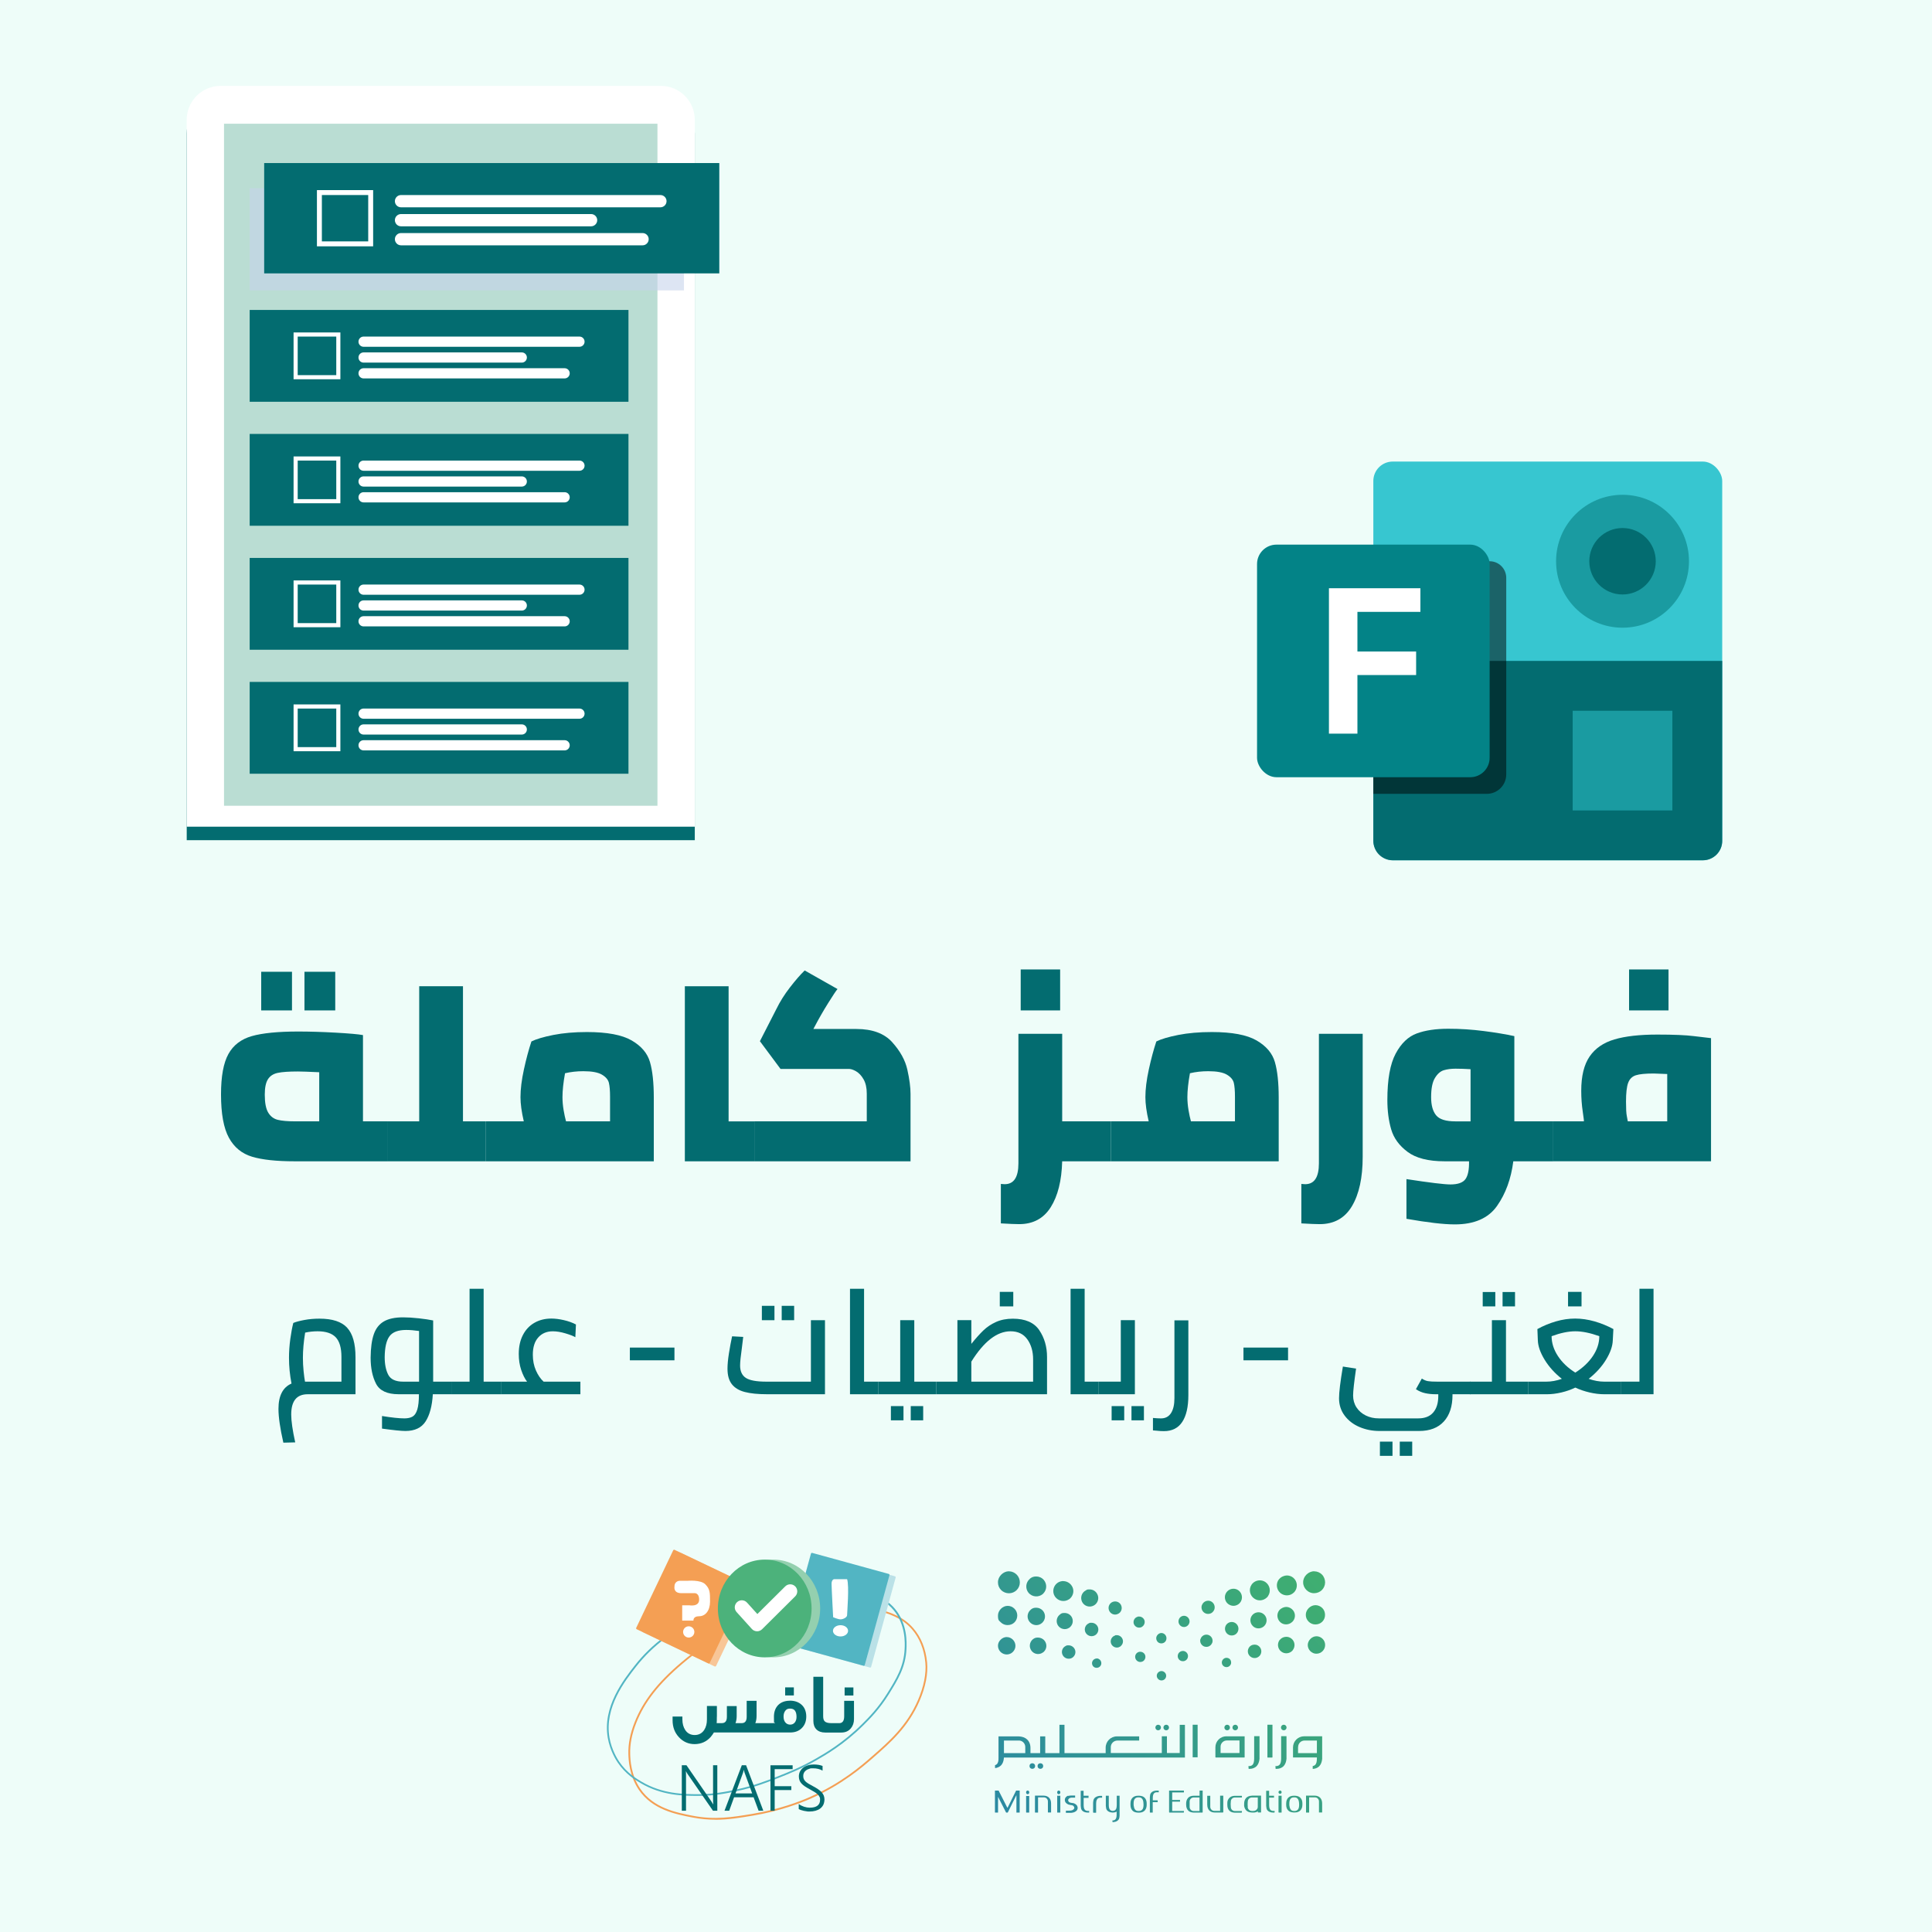 <svg xmlns="http://www.w3.org/2000/svg" xmlns:xlink="http://www.w3.org/1999/xlink" id="Layer_1" data-name="Layer 1" viewBox="0 0 1204.57 1204.57"><defs><style> .cls-1 { fill: none; } .cls-2 { fill: #4cb27b; } .cls-3 { isolation: isolate; opacity: .5; } .cls-4 { fill: #37c6d0; } .cls-5 { fill: url(#linear-gradient-8); } .cls-6 { fill: url(#linear-gradient-7); } .cls-7 { fill: url(#linear-gradient-5); } .cls-8 { fill: url(#linear-gradient-6); } .cls-9 { fill: url(#linear-gradient-9); } .cls-10 { fill: url(#linear-gradient-4); } .cls-11 { fill: url(#linear-gradient-3); } .cls-12 { fill: url(#linear-gradient-2); } .cls-13 { fill: url(#linear-gradient); } .cls-14 { fill: #f8c697; } .cls-15 { fill: #baddd3; } .cls-16 { clip-path: url(#clippath-17); } .cls-17 { clip-path: url(#clippath-19); } .cls-18 { clip-path: url(#clippath-11); } .cls-19 { clip-path: url(#clippath-16); } .cls-20 { clip-path: url(#clippath-18); } .cls-21 { clip-path: url(#clippath-10); } .cls-22 { clip-path: url(#clippath-15); } .cls-23 { clip-path: url(#clippath-13); } .cls-24 { clip-path: url(#clippath-14); } .cls-25 { clip-path: url(#clippath-12); } .cls-26 { clip-path: url(#clippath-61); } .cls-27 { clip-path: url(#clippath-67); } .cls-28 { clip-path: url(#clippath-68); } .cls-29 { clip-path: url(#clippath-60); } .cls-30 { clip-path: url(#clippath-65); } .cls-31 { clip-path: url(#clippath-62); } .cls-32 { clip-path: url(#clippath-64); } .cls-33 { clip-path: url(#clippath-66); } .cls-34 { clip-path: url(#clippath-63); } .cls-35 { clip-path: url(#clippath-50); } .cls-36 { clip-path: url(#clippath-55); } .cls-37 { clip-path: url(#clippath-52); } .cls-38 { clip-path: url(#clippath-57); } .cls-39 { clip-path: url(#clippath-54); } .cls-40 { clip-path: url(#clippath-56); } .cls-41 { clip-path: url(#clippath-53); } .cls-42 { clip-path: url(#clippath-51); } .cls-43 { clip-path: url(#clippath-58); } .cls-44 { clip-path: url(#clippath-59); } .cls-45 { clip-path: url(#clippath-31); } .cls-46 { clip-path: url(#clippath-32); } .cls-47 { clip-path: url(#clippath-33); } .cls-48 { clip-path: url(#clippath-34); } .cls-49 { clip-path: url(#clippath-35); } .cls-50 { clip-path: url(#clippath-39); } .cls-51 { clip-path: url(#clippath-30); } .cls-52 { clip-path: url(#clippath-36); } .cls-53 { clip-path: url(#clippath-37); } .cls-54 { clip-path: url(#clippath-38); } .cls-55 { clip-path: url(#clippath-27); } .cls-56 { clip-path: url(#clippath-29); } .cls-57 { clip-path: url(#clippath-26); } .cls-58 { clip-path: url(#clippath-28); } .cls-59 { clip-path: url(#clippath-20); } .cls-60 { clip-path: url(#clippath-21); } .cls-61 { clip-path: url(#clippath-22); } .cls-62 { clip-path: url(#clippath-23); } .cls-63 { clip-path: url(#clippath-24); } .cls-64 { clip-path: url(#clippath-25); } .cls-65 { clip-path: url(#clippath-69); } .cls-66 { clip-path: url(#clippath-41); } .cls-67 { clip-path: url(#clippath-42); } .cls-68 { clip-path: url(#clippath-43); } .cls-69 { clip-path: url(#clippath-44); } .cls-70 { clip-path: url(#clippath-45); } .cls-71 { clip-path: url(#clippath-49); } .cls-72 { clip-path: url(#clippath-40); } .cls-73 { clip-path: url(#clippath-46); } .cls-74 { clip-path: url(#clippath-47); } .cls-75 { clip-path: url(#clippath-48); } .cls-76 { fill: #c7d3eb; opacity: .6; } .cls-77 { clip-path: url(#clippath-1); } .cls-78 { clip-path: url(#clippath-3); } .cls-79 { clip-path: url(#clippath-4); } .cls-80 { clip-path: url(#clippath-2); } .cls-81 { clip-path: url(#clippath-7); } .cls-82 { clip-path: url(#clippath-6); } .cls-83 { clip-path: url(#clippath-9); } .cls-84 { clip-path: url(#clippath-8); } .cls-85 { clip-path: url(#clippath-5); } .cls-86 { fill: #f49f54; } .cls-87 { fill: #fff; } .cls-88 { fill: #52b5c3; } .cls-89 { fill: #bae1e7; } .cls-90 { fill: #036c70; } .cls-91 { fill: url(#linear-gradient-43); } .cls-92 { fill: url(#linear-gradient-40); } .cls-93 { fill: url(#linear-gradient-41); } .cls-94 { fill: url(#linear-gradient-42); } .cls-95 { fill: url(#linear-gradient-49); } .cls-96 { fill: url(#linear-gradient-48); } .cls-97 { fill: url(#linear-gradient-45); } .cls-98 { fill: url(#linear-gradient-47); } .cls-99 { fill: url(#linear-gradient-44); } .cls-100 { fill: url(#linear-gradient-46); } .cls-101 { fill: url(#linear-gradient-10); } .cls-102 { fill: url(#linear-gradient-11); } .cls-103 { fill: url(#linear-gradient-12); } .cls-104 { fill: url(#linear-gradient-13); } .cls-105 { fill: url(#linear-gradient-19); } .cls-106 { fill: url(#linear-gradient-14); } .cls-107 { fill: url(#linear-gradient-21); } .cls-108 { fill: url(#linear-gradient-20); } .cls-109 { fill: url(#linear-gradient-22); } .cls-110 { fill: url(#linear-gradient-23); } .cls-111 { fill: url(#linear-gradient-28); } .cls-112 { fill: url(#linear-gradient-25); } .cls-113 { fill: url(#linear-gradient-32); } .cls-114 { fill: url(#linear-gradient-31); } .cls-115 { fill: url(#linear-gradient-33); } .cls-116 { fill: url(#linear-gradient-30); } .cls-117 { fill: url(#linear-gradient-15); } .cls-118 { fill: url(#linear-gradient-16); } .cls-119 { fill: url(#linear-gradient-17); } .cls-120 { fill: url(#linear-gradient-18); } .cls-121 { fill: url(#linear-gradient-35); } .cls-122 { fill: url(#linear-gradient-34); } .cls-123 { fill: url(#linear-gradient-36); } .cls-124 { fill: url(#linear-gradient-38); } .cls-125 { fill: url(#linear-gradient-27); } .cls-126 { fill: url(#linear-gradient-24); } .cls-127 { fill: url(#linear-gradient-26); } .cls-128 { fill: url(#linear-gradient-29); } .cls-129 { fill: url(#linear-gradient-37); } .cls-130 { fill: url(#linear-gradient-39); } .cls-131 { fill: url(#linear-gradient-57); } .cls-132 { fill: url(#linear-gradient-58); } .cls-133 { fill: url(#linear-gradient-59); } .cls-134 { fill: url(#linear-gradient-53); } .cls-135 { fill: url(#linear-gradient-54); } .cls-136 { fill: url(#linear-gradient-55); } .cls-137 { fill: url(#linear-gradient-56); } .cls-138 { fill: url(#linear-gradient-50); } .cls-139 { fill: url(#linear-gradient-51); } .cls-140 { fill: url(#linear-gradient-52); } .cls-141 { fill: url(#linear-gradient-67); } .cls-142 { fill: url(#linear-gradient-68); } .cls-143 { fill: url(#linear-gradient-69); } .cls-144 { fill: url(#linear-gradient-63); } .cls-145 { fill: url(#linear-gradient-64); } .cls-146 { fill: url(#linear-gradient-65); } .cls-147 { fill: url(#linear-gradient-66); } .cls-148 { fill: url(#linear-gradient-60); } .cls-149 { fill: url(#linear-gradient-61); } .cls-150 { fill: url(#linear-gradient-62); } .cls-151 { fill: url(#linear-gradient-70); } .cls-152 { fill: #038387; } .cls-153 { fill: #94d0af; } .cls-154 { fill: #1a9ba1; } .cls-155 { fill: #eefdf9; } .cls-156 { clip-path: url(#clippath); } </style><clipPath id="clippath"><path class="cls-1" d="M820.77,1020.18c-2.85,0-5.41,2.66-5.41,5.46,0,1.4.58,2.8,1.6,3.82,1.02,1.02,2.42,1.64,3.82,1.6,1.4,0,2.8-.58,3.82-1.6,1.02-1.02,1.6-2.37,1.6-3.82s-.53-2.85-1.6-3.87c-1.02-1.02-2.42-1.6-3.82-1.6h-.05.05Z"></path></clipPath><linearGradient id="linear-gradient" x1="-2177.45" y1="-690.71" x2="-2175.76" y2="-690.71" gradientTransform="translate(461251.29 -145129.78) scale(211.6 -211.6)" gradientUnits="userSpaceOnUse"><stop offset="0" stop-color="#257eb4"></stop><stop offset=".2" stop-color="#2884ab"></stop><stop offset=".6" stop-color="#329593"></stop><stop offset="1" stop-color="#40af70"></stop></linearGradient><clipPath id="clippath-1"><path class="cls-1" d="M778.51,1027.57c-1.11,2.03-.34,4.59,1.74,5.7,1.64.87,3.63.58,4.93-.73.29-.24.53-.58.73-.97,1.11-2.03.34-4.59-1.74-5.7-.63-.34-1.31-.48-1.98-.48-1.5,0-2.95.77-3.67,2.18Z"></path></clipPath><linearGradient id="linear-gradient-2" x1="-2177.45" y1="-690.67" x2="-2175.76" y2="-690.67" gradientTransform="translate(461244.08 -145116.72) scale(211.6 -211.6)" gradientUnits="userSpaceOnUse"><stop offset="0" stop-color="#257eb4"></stop><stop offset=".3" stop-color="#2b8aa2"></stop><stop offset=".9" stop-color="#3dab75"></stop><stop offset="1" stop-color="#40af70"></stop></linearGradient><clipPath id="clippath-2"><path class="cls-1" d="M797.85,1022.45h0c-1.69,2.27-1.31,5.51.97,7.25,2.08,1.64,4.98,1.4,6.82-.39.15-.15.29-.29.39-.48,1.74-2.27,1.35-5.51-.92-7.25-.97-.73-2.03-1.06-3.14-1.06-1.55,0-3.05.68-4.06,1.93h-.05Z"></path></clipPath><linearGradient id="linear-gradient-3" x1="-2177.45" y1="-690.69" x2="-2175.76" y2="-690.69" gradientTransform="translate(461246.22 -145124.61) scale(211.6 -211.6)" xlink:href="#linear-gradient-2"></linearGradient><clipPath id="clippath-3"><path class="cls-1" d="M764.69,1033.62c-1.55,0-2.9,1.35-2.9,2.9,0,.77.29,1.5.82,2.03s1.26.87,2.08.87,1.5-.29,2.08-.87c.53-.53.87-1.26.82-2.03,0-.77-.29-1.55-.82-2.08-.53-.53-1.31-.82-2.08-.82Z"></path></clipPath><linearGradient id="linear-gradient-4" x1="-2177.45" y1="-690.66" x2="-2175.76" y2="-690.66" gradientTransform="translate(461244.76 -145107.24) scale(211.6 -211.6)" xlink:href="#linear-gradient-2"></linearGradient><clipPath id="clippath-4"><path class="cls-1" d="M627.68,1020.66c-2.8,0-5.51,2.56-5.46,5.46,0,1.4.58,2.8,1.6,3.82,1.02,1.02,2.47,1.6,3.87,1.6s2.8-.58,3.82-1.6c1.02-1.02,1.64-2.42,1.6-3.82,0-1.4-.58-2.8-1.6-3.82-.97-.97-2.32-1.6-3.67-1.6s-.1,0-.15,0v-.05Z"></path></clipPath><linearGradient id="linear-gradient-5" x1="-2177.45" y1="-690.48" x2="-2175.76" y2="-690.48" gradientTransform="translate(461202.65 -145078.66) scale(211.6 -211.6)" xlink:href="#linear-gradient-2"></linearGradient><clipPath id="clippath-5"><path class="cls-1" d="M664.28,1026.32c-2.03,1.06-2.8,3.63-1.69,5.66,1.11,2.03,3.63,2.8,5.7,1.74.34-.19.68-.44.97-.73,1.31-1.31,1.64-3.29.73-4.93-.77-1.4-2.22-2.22-3.72-2.22s-1.35.15-1.98.48Z"></path></clipPath><linearGradient id="linear-gradient-6" x1="-2177.45" y1="-690.53" x2="-2175.76" y2="-690.53" gradientTransform="translate(461215.06 -145085.83) scale(211.6 -211.6)" xlink:href="#linear-gradient-2"></linearGradient><clipPath id="clippath-6"><path class="cls-1" d="M644.02,1022.01h0c-2.18,1.79-2.61,4.98-.87,7.25,1.74,2.27,4.98,2.66,7.25.92.19-.1.34-.24.48-.39,1.84-1.84,2.03-4.74.39-6.82-1.02-1.31-2.56-1.98-4.11-1.98s-2.22.34-3.14,1.06v-.05Z"></path></clipPath><linearGradient id="linear-gradient-7" x1="-2177.45" y1="-690.5" x2="-2175.76" y2="-690.5" gradientTransform="translate(461207.37 -145083.62) scale(211.6 -211.6)" xlink:href="#linear-gradient-2"></linearGradient><clipPath id="clippath-7"><path class="cls-1" d="M764.11,1013.8c-.92,2.08,0,4.59,2.18,5.56,1.64.68,3.48.29,4.64-.87.39-.39.68-.82.87-1.31.92-2.13,0-4.59-2.18-5.56-.53-.24-1.06-.34-1.64-.34-1.64,0-3.19.97-3.87,2.51Z"></path></clipPath><linearGradient id="linear-gradient-8" x1="-2177.45" y1="-690.64" x2="-2175.76" y2="-690.64" gradientTransform="translate(461230.56 -145123.04) scale(211.6 -211.6)" xlink:href="#linear-gradient-2"></linearGradient><clipPath id="clippath-8"><path class="cls-1" d="M819.32,979.66c-3.58,0-6.91,3.29-6.82,6.86-.05,1.79.73,3.53,2.03,4.83,1.26,1.26,3,2.03,4.79,1.98,1.79,0,3.58-.68,4.88-1.98,1.26-1.26,1.98-3.05,1.98-4.79s-.73-3.63-1.98-4.88c-1.26-1.26-3-1.98-4.74-1.98s-.1,0-.19,0l.05-.05Z"></path></clipPath><linearGradient id="linear-gradient-9" x1="-2177.45" y1="-690.66" x2="-2175.76" y2="-690.66" gradientTransform="translate(461224.58 -145157.09) scale(211.6 -211.6)" xlink:href="#linear-gradient-2"></linearGradient><clipPath id="clippath-9"><path class="cls-1" d="M734.86,1010.12c-.44,1.89.73,3.77,2.56,4.21,1.21.29,2.42-.1,3.24-.97.44-.44.77-1.02.92-1.64.44-1.89-.73-3.72-2.56-4.21-.24-.05-.53-.1-.77-.1-1.6,0-3,1.06-3.38,2.71Z"></path></clipPath><linearGradient id="linear-gradient-10" x1="-2177.45" y1="-690.59" x2="-2175.76" y2="-690.59" gradientTransform="translate(461219.85 -145118.54) scale(211.6 -211.6)" xlink:href="#linear-gradient-2"></linearGradient><clipPath id="clippath-10"><path class="cls-1" d="M749.36,1000.74c-.77,2.13.34,4.5,2.47,5.27,1.55.53,3.24.15,4.3-.97.39-.39.73-.92.97-1.5.77-2.13-.34-4.5-2.42-5.27-.48-.19-.92-.24-1.4-.24-1.69,0-3.24,1.02-3.87,2.71h-.05Z"></path></clipPath><linearGradient id="linear-gradient-11" x1="-2177.45" y1="-690.6" x2="-2175.76" y2="-690.6" gradientTransform="translate(461218.15 -145128.58) scale(211.6 -211.6)" xlink:href="#linear-gradient-2"></linearGradient><clipPath id="clippath-11"><path class="cls-1" d="M764.25,993.49c-1.31,2.61-.24,5.85,2.37,7.11,2.08,1.11,4.59.63,6.19-.97.39-.39.68-.82.97-1.35,1.31-2.61.24-5.85-2.32-7.15-.77-.39-1.6-.58-2.42-.58-1.93,0-3.82,1.06-4.79,2.95Z"></path></clipPath><linearGradient id="linear-gradient-12" x1="-2177.45" y1="-690.61" x2="-2175.76" y2="-690.61" gradientTransform="translate(461218.7 -145136.92) scale(211.6 -211.6)" xlink:href="#linear-gradient-2"></linearGradient><clipPath id="clippath-12"><path class="cls-1" d="M780.3,988.08c-1.89,2.85-1.11,6.77,1.79,8.65,2.51,1.74,5.75,1.26,7.83-.77.24-.24.58-.58.73-.92,1.89-2.85,1.16-6.72-1.74-8.7-1.06-.68-2.22-1.02-3.43-1.02-2.03,0-4.01.97-5.22,2.8l.05-.05Z"></path></clipPath><linearGradient id="linear-gradient-13" x1="-2177.45" y1="-690.62" x2="-2175.76" y2="-690.62" gradientTransform="translate(461219.87 -145144.21) scale(211.6 -211.6)" xlink:href="#linear-gradient-2"></linearGradient><clipPath id="clippath-13"><path class="cls-1" d="M797.61,984.4c-2.27,2.61-1.93,6.53.68,8.8,2.56,2.13,6.19,1.93,8.46-.34.15-.15.24-.24.34-.34,2.22-2.66,1.89-6.57-.73-8.8-1.16-.97-2.61-1.45-4.01-1.45s-3.53.73-4.74,2.22v-.1Z"></path></clipPath><linearGradient id="linear-gradient-14" x1="-2177.45" y1="-690.64" x2="-2175.76" y2="-690.64" gradientTransform="translate(461221.56 -145151.09) scale(211.6 -211.6)" xlink:href="#linear-gradient-2"></linearGradient><clipPath id="clippath-14"><path class="cls-1" d="M814.14,1006.83c0,1.64.63,3.09,1.79,4.25,1.11,1.11,2.61,1.74,4.21,1.74s3.14-.58,4.3-1.74c1.11-1.11,1.74-2.71,1.69-4.25,0-1.6-.58-3.14-1.69-4.25-1.16-1.16-2.76-1.79-4.25-1.79-3.14,0-6.09,2.85-6.04,6.04h0Z"></path></clipPath><linearGradient id="linear-gradient-15" x1="-2177.45" y1="-690.69" x2="-2175.76" y2="-690.69" gradientTransform="translate(461237.91 -145143.07) scale(211.6 -211.6)" xlink:href="#linear-gradient-2"></linearGradient><clipPath id="clippath-15"><path class="cls-1" d="M734.33,1032.12c-.24,1.74.97,3.38,2.76,3.58,1.02.15,2.03-.19,2.71-.92.48-.48.77-1.11.87-1.84.24-1.74-1.02-3.34-2.76-3.58h-.44c-1.55,0-2.95,1.16-3.14,2.76Z"></path></clipPath><linearGradient id="linear-gradient-16" x1="-2177.45" y1="-690.62" x2="-2175.76" y2="-690.62" gradientTransform="translate(461234.22 -145103.09) scale(211.6 -211.6)" xlink:href="#linear-gradient-2"></linearGradient><clipPath id="clippath-16"><path class="cls-1" d="M748.44,1021.92c-.58,2.03.63,4.16,2.66,4.74,1.4.39,2.8,0,3.77-.97.48-.48.77-1.02,1.02-1.64.58-2.03-.63-4.16-2.66-4.74-.34-.1-.73-.14-1.06-.14-1.69,0-3.19,1.11-3.67,2.8l-.05-.05Z"></path></clipPath><linearGradient id="linear-gradient-17" x1="-2177.45" y1="-690.63" x2="-2175.76" y2="-690.63" gradientTransform="translate(461232.04 -145113.59) scale(211.6 -211.6)" xlink:href="#linear-gradient-2"></linearGradient><clipPath id="clippath-17"><path class="cls-1" d="M780.35,1007.56c-1.45,2.37-.73,5.46,1.64,6.96,2.03,1.26,4.59.87,6.24-.73.24-.24.48-.58.73-.92,1.45-2.37.73-5.46-1.69-6.91-.82-.48-1.69-.73-2.61-.73-1.69,0-3.34.82-4.3,2.37v-.05Z"></path></clipPath><linearGradient id="linear-gradient-18" x1="-2177.45" y1="-690.65" x2="-2175.76" y2="-690.65" gradientTransform="translate(461231.83 -145130.96) scale(211.6 -211.6)" xlink:href="#linear-gradient-2"></linearGradient><clipPath id="clippath-18"><path class="cls-1" d="M797.66,1003.88c-1.89,2.32-1.55,5.75.77,7.69,2.18,1.79,5.32,1.55,7.3-.39.1-.1.24-.24.39-.39,1.93-2.32,1.6-5.75-.77-7.64-1.02-.82-2.22-1.26-3.43-1.26s-3.14.68-4.21,1.98h-.05Z"></path></clipPath><linearGradient id="linear-gradient-19" x1="-2177.45" y1="-690.67" x2="-2175.76" y2="-690.67" gradientTransform="translate(461233.94 -145137.72) scale(211.6 -211.6)" xlink:href="#linear-gradient-2"></linearGradient><clipPath id="clippath-19"><path class="cls-1" d="M629.04,979.66c-3.53,0-6.86,3.24-6.82,6.86-.05,1.79.68,3.58,1.98,4.88,1.26,1.26,3.05,1.98,4.88,1.98s3.53-.73,4.79-1.98c1.31-1.31,2.03-3.09,1.98-4.88,0-1.79-.73-3.53-1.98-4.79s-2.95-2.03-4.69-2.03-.1,0-.15,0v-.05Z"></path></clipPath><linearGradient id="linear-gradient-20" x1="-2177.45" y1="-690.42" x2="-2175.76" y2="-690.42" gradientTransform="translate(461176.6 -145106.93) scale(211.6 -211.6)" xlink:href="#linear-gradient-2"></linearGradient><clipPath id="clippath-20"><path class="cls-1" d="M709.43,1007.99c-1.89.44-3,2.27-2.61,4.16.48,1.84,2.32,3,4.21,2.56.63-.14,1.21-.48,1.64-.92.82-.82,1.21-2.08.97-3.24-.39-1.6-1.84-2.66-3.38-2.66s-.53,0-.82.1Z"></path></clipPath><linearGradient id="linear-gradient-21" x1="-2177.45" y1="-690.56" x2="-2175.76" y2="-690.56" gradientTransform="translate(461213.05 -145110.86) scale(211.6 -211.6)" xlink:href="#linear-gradient-2"></linearGradient><clipPath id="clippath-21"><path class="cls-1" d="M693.86,998.71c-2.13.77-3.24,3.14-2.42,5.27.77,2.08,3.09,3.24,5.22,2.42.58-.19,1.06-.53,1.5-.92,1.11-1.11,1.5-2.76.97-4.3-.58-1.69-2.18-2.71-3.87-2.71-.48,0-.92.1-1.4.24h0Z"></path></clipPath><linearGradient id="linear-gradient-22" x1="-2177.45" y1="-690.53" x2="-2175.76" y2="-690.53" gradientTransform="translate(461204.34 -145112.83) scale(211.6 -211.6)" xlink:href="#linear-gradient-2"></linearGradient><clipPath id="clippath-22"><path class="cls-1" d="M677.04,991.56c-2.66,1.35-3.67,4.54-2.37,7.2,1.31,2.61,4.54,3.67,7.15,2.32.53-.29.97-.58,1.35-.97,1.6-1.6,2.08-4.11.97-6.19-.92-1.89-2.8-2.95-4.74-2.95s-1.6.19-2.37.58h0Z"></path></clipPath><linearGradient id="linear-gradient-23" x1="-2177.45" y1="-690.5" x2="-2175.76" y2="-690.5" gradientTransform="translate(461195.96 -145113.04) scale(211.6 -211.6)" xlink:href="#linear-gradient-2"></linearGradient><clipPath id="clippath-23"><path class="cls-1" d="M662.92,985.76c-1.16,0-2.37.34-3.43,1.02-2.85,1.89-3.67,5.8-1.74,8.65,1.98,2.85,5.8,3.63,8.7,1.74.34-.19.68-.48.92-.73,2.08-2.08,2.51-5.32.77-7.83-1.21-1.79-3.19-2.8-5.22-2.8v-.05Z"></path></clipPath><linearGradient id="linear-gradient-24" x1="-2177.45" y1="-690.47" x2="-2175.76" y2="-690.47" gradientTransform="translate(461188.91 -145111.65) scale(211.6 -211.6)" xlink:href="#linear-gradient-2"></linearGradient><clipPath id="clippath-24"><path class="cls-1" d="M642.09,984.4c-2.66,2.22-2.95,6.14-.77,8.75,2.27,2.61,6.19,2.9,8.8.73l.34-.34c2.27-2.27,2.47-5.9.34-8.46-1.26-1.45-3-2.18-4.74-2.18s-2.85.48-4.06,1.5h.1Z"></path></clipPath><linearGradient id="linear-gradient-25" x1="-2177.45" y1="-690.45" x2="-2175.76" y2="-690.45" gradientTransform="translate(461182.89 -145109.31) scale(211.6 -211.6)" xlink:href="#linear-gradient-2"></linearGradient><clipPath id="clippath-25"><path class="cls-1" d="M628.21,1001.23c-3.19,0-5.99,2.95-5.99,6.04s.63,3.09,1.79,4.25c1.11,1.11,2.71,1.74,4.25,1.69,1.6,0,3.14-.58,4.25-1.69,1.16-1.16,1.74-2.71,1.74-4.3s-.63-3.09-1.74-4.21c-1.16-1.16-2.66-1.79-4.25-1.79h-.05Z"></path></clipPath><linearGradient id="linear-gradient-26" x1="-2177.45" y1="-690.45" x2="-2175.76" y2="-690.45" gradientTransform="translate(461189.98 -145092.15) scale(211.6 -211.6)" xlink:href="#linear-gradient-2"></linearGradient><clipPath id="clippath-26"><path class="cls-1" d="M710.54,1029.85c-1.79.24-3,1.84-2.76,3.58s1.84,3,3.58,2.76c.73-.1,1.35-.39,1.84-.87.68-.68,1.06-1.69.92-2.71-.19-1.6-1.6-2.76-3.14-2.76s-.29,0-.44,0Z"></path></clipPath><linearGradient id="linear-gradient-27" x1="-2177.45" y1="-690.59" x2="-2175.76" y2="-690.59" gradientTransform="translate(461228 -145095.7) scale(211.6 -211.6)" xlink:href="#linear-gradient-2"></linearGradient><clipPath id="clippath-27"><path class="cls-1" d="M695.31,1019.69c-2.03.58-3.24,2.71-2.66,4.74.58,2.03,2.71,3.24,4.74,2.66.68-.24,1.21-.53,1.64-1.02.97-.97,1.4-2.37.97-3.77-.48-1.69-2.03-2.8-3.67-2.8s-.68,0-1.02.15v.05Z"></path></clipPath><linearGradient id="linear-gradient-28" x1="-2177.45" y1="-690.56" x2="-2175.76" y2="-690.56" gradientTransform="translate(461218.8 -145098.35) scale(211.6 -211.6)" xlink:href="#linear-gradient-2"></linearGradient><clipPath id="clippath-28"><path class="cls-1" d="M678.88,1012.1c-2.13.92-3.09,3.38-2.18,5.51.97,2.13,3.43,3.09,5.56,2.18.48-.19.92-.48,1.31-.87,1.16-1.16,1.6-3,.87-4.64-.73-1.6-2.27-2.51-3.87-2.51s-1.11.1-1.69.34Z"></path></clipPath><linearGradient id="linear-gradient-29" x1="-2177.45" y1="-690.53" x2="-2175.76" y2="-690.53" gradientTransform="translate(461208.68 -145099.7) scale(211.6 -211.6)" xlink:href="#linear-gradient-2"></linearGradient><clipPath id="clippath-29"><path class="cls-1" d="M661.18,1006.4c-2.32,1.45-3.05,4.54-1.64,6.91,1.45,2.37,4.54,3.14,6.91,1.69.34-.19.68-.48.92-.73,1.64-1.64,1.98-4.21.73-6.24-.97-1.55-2.66-2.37-4.35-2.37s-1.84.24-2.66.73h.1Z"></path></clipPath><linearGradient id="linear-gradient-30" x1="-2177.45" y1="-690.5" x2="-2175.76" y2="-690.5" gradientTransform="translate(461201.74 -145098.84) scale(211.6 -211.6)" xlink:href="#linear-gradient-2"></linearGradient><clipPath id="clippath-30"><path class="cls-1" d="M642.67,1003.59c-2.32,1.93-2.66,5.32-.73,7.64,1.89,2.32,5.32,2.71,7.59.77.15-.1.29-.24.39-.34,1.98-1.93,2.18-5.12.39-7.3-1.11-1.31-2.66-1.98-4.25-1.98s-2.42.39-3.43,1.21h.05Z"></path></clipPath><linearGradient id="linear-gradient-31" x1="-2177.45" y1="-690.47" x2="-2175.76" y2="-690.47" gradientTransform="translate(461194.94 -145096.21) scale(211.6 -211.6)" xlink:href="#linear-gradient-2"></linearGradient><clipPath id="clippath-31"><path class="cls-1" d="M683.76,1034.05c-1.55,0-2.9,1.35-2.9,2.9,0,.77.29,1.55.82,2.08.53.53,1.31.87,2.08.82.77,0,1.5-.29,2.03-.82.58-.53.87-1.26.87-2.08s-.34-1.55-.87-2.08-1.21-.87-1.98-.87h-.1l.05.05Z"></path></clipPath><linearGradient id="linear-gradient-32" x1="-2177.45" y1="-690.56" x2="-2175.76" y2="-690.56" gradientTransform="translate(461223.95 -145085.75) scale(211.6 -211.6)" xlink:href="#linear-gradient-2"></linearGradient><clipPath id="clippath-32"><path class="cls-1" d="M724.13,1018.15c-1.69,0-3.24,1.55-3.24,3.24,0,.87.34,1.69.92,2.32.58.58,1.4.92,2.27.92s1.69-.34,2.27-.92c.63-.63.92-1.45.92-2.32s-.34-1.64-.92-2.27c-.58-.58-1.4-.97-2.22-.97h-.05.05Z"></path></clipPath><linearGradient id="linear-gradient-33" x1="-2177.45" y1="-690.59" x2="-2175.76" y2="-690.59" gradientTransform="translate(461223.66 -145107.42) scale(211.6 -211.6)" xlink:href="#linear-gradient-2"></linearGradient><clipPath id="clippath-33"><path class="cls-1" d="M721.23,1044.78c0,.77.29,1.5.87,2.08.53.53,1.31.87,2.03.87.77,0,1.55-.29,2.08-.82.58-.58.87-1.35.87-2.08,0-.77-.29-1.55-.87-2.08-.58-.58-1.31-.87-2.08-.87-1.55,0-2.95,1.4-2.9,2.95v-.05Z"></path></clipPath><linearGradient id="linear-gradient-34" x1="-2177.45" y1="-690.62" x2="-2175.76" y2="-690.62" gradientTransform="translate(461238.47 -145091.12) scale(211.6 -211.6)" xlink:href="#linear-gradient-2"></linearGradient><clipPath id="clippath-34"><path class="cls-1" d="M721.37,1116.38c-.77,0-1.5.1-2.13.34s-1.11.58-1.55,1.06c-.63.73-.68,1.64-.77,2.8v9.52h1.79v-6.48h3.09v-1.16h-3.05v-1.45c0-.63.05-1.21.19-1.74.15-.48.29-.87.53-1.11.24-.29.53-.48.87-.58.29-.1.63-.14,1.06-.14h1.06v-1.06h-1.11Z"></path></clipPath><linearGradient id="linear-gradient-35" x1="-2177.45" y1="-690.73" x2="-2175.76" y2="-690.73" gradientTransform="translate(461290.14 -145034.44) scale(211.6 -211.6)" xlink:href="#linear-gradient-2"></linearGradient><clipPath id="clippath-35"><path class="cls-1" d="M696.28,1119.62v5.85c0,.63-.1,1.21-.19,1.74-.15.48-.29.87-.53,1.11s-.53.48-.87.58c-.24.1-.53.1-.87.14-.39,0-.68-.05-.92-.14-.34-.1-.68-.34-.87-.58-.24-.29-.39-.63-.53-1.11-.1-.48-.19-1.06-.19-1.74v-5.85h-1.84v6.28c.1,1.16.19,2.13.77,2.8.39.48.92.82,1.55,1.06.53.19,1.11.29,1.84.34h.24c.73,0,1.31-.14,1.84-.34.1,0,.19-.1.24-.14,0,0,.1-.05.15-.1h.1s0,1.93,0,1.93c0,.63-.05,1.21-.19,1.74-.15.48-.29.82-.53,1.11s-.53.48-.87.58c-.29.1-.68.14-1.06.14l.1,1.06c.77,0,1.45-.15,2.08-.34.63-.24,1.11-.58,1.55-1.06.63-.73.68-1.64.77-2.8v-12.28h-1.84.1Z"></path></clipPath><linearGradient id="linear-gradient-36" x1="-2177.45" y1="-690.7" x2="-2175.76" y2="-690.7" gradientTransform="translate(461287.29 -145024.16) scale(211.6 -211.6)" xlink:href="#linear-gradient-2"></linearGradient><clipPath id="clippath-36"><path class="cls-1" d="M639.77,1117.35v.34c0,.53.44.97.97.97s.97-.44.97-.97v-.34c0-.53-.44-.97-.97-.97s-.97.44-.97.97Z"></path></clipPath><linearGradient id="linear-gradient-37" x1="-2177.45" y1="-690.62" x2="-2175.76" y2="-690.62" gradientTransform="translate(461265.7 -145017.93) scale(211.6 -211.6)" xlink:href="#linear-gradient-2"></linearGradient><clipPath id="clippath-37"><rect class="cls-1" x="639.77" y="1119.77" width="1.93" height="10.35"></rect></clipPath><linearGradient id="linear-gradient-38" x1="-2177.45" y1="-690.63" x2="-2175.76" y2="-690.63" gradientTransform="translate(461272.03 -145012.27) scale(211.6 -211.6)" xlink:href="#linear-gradient-2"></linearGradient><clipPath id="clippath-38"><path class="cls-1" d="M659.15,1117.35v.34c0,.53.44.97.97.97s.97-.44.97-.97v-.34c0-.53-.44-.97-.97-.97s-.97.44-.97.97Z"></path></clipPath><linearGradient id="linear-gradient-39" x1="-2177.45" y1="-690.64" x2="-2175.76" y2="-690.64" gradientTransform="translate(461270.85 -145022.93) scale(211.6 -211.6)" xlink:href="#linear-gradient-2"></linearGradient><clipPath id="clippath-39"><polygon class="cls-1" points="659.15 1119.62 659.15 1119.62 659.15 1130.11 661.09 1130.11 661.09 1119.62 659.15 1119.62"></polygon></clipPath><linearGradient id="linear-gradient-40" x1="-2177.45" y1="-690.65" x2="-2175.76" y2="-690.65" gradientTransform="translate(461276.69 -145017.54) scale(211.6 -211.6)" xlink:href="#linear-gradient-2"></linearGradient><clipPath id="clippath-40"><path class="cls-1" d="M797.13,1117.35v.1c0,.53.44.97.97.97s.97-.44.97-.97v-.1c0-.53-.44-.97-.97-.97s-.97.44-.97.97Z"></path></clipPath><linearGradient id="linear-gradient-41" x1="-2177.46" y1="-690.81" x2="-2175.77" y2="-690.81" gradientTransform="translate(461309.72 -145058.27) scale(211.6 -211.6)" xlink:href="#linear-gradient-2"></linearGradient><clipPath id="clippath-41"><polygon class="cls-1" points="797.13 1119.62 797.13 1130.11 799.06 1130.11 799.06 1119.67 799.06 1119.62 797.13 1119.62"></polygon></clipPath><linearGradient id="linear-gradient-42" x1="-2177.45" y1="-690.83" x2="-2175.76" y2="-690.83" gradientTransform="translate(461310.46 -145054.13) scale(211.6 -211.6)" xlink:href="#linear-gradient-2"></linearGradient><clipPath id="clippath-42"><path class="cls-1" d="M760.72,1119.62v9.43h-3.63c-1.4,0-2.51-1.16-2.51-2.51v-6.91h-1.89v5.46c0,1.93.63,2.95,1.16,3.58.39.48.92.82,1.55,1.06.53.19,1.11.34,1.84.34h5.46v-10.49h-1.93l-.05.05Z"></path></clipPath><linearGradient id="linear-gradient-43" x1="-2177.45" y1="-690.77" x2="-2175.76" y2="-690.77" gradientTransform="translate(461301.3 -145043.17) scale(211.6 -211.6)" xlink:href="#linear-gradient-2"></linearGradient><clipPath id="clippath-43"><path class="cls-1" d="M741.72,1126.58v-3.38c0-1.4,1.16-2.51,2.51-2.51h3.63v8.46h-3.63c-1.4,0-2.51-1.16-2.51-2.51M747.91,1116.38v3.24h-3.82c-.68,0-1.31.15-1.84.34-.63.24-1.16.58-1.55,1.06-.82.97-1.16,2.08-1.16,3.58v.53c0,1.93.63,2.95,1.16,3.58.39.48.92.82,1.55,1.06.53.19,1.16.29,1.84.34h5.75v-13.73h-1.93Z"></path></clipPath><linearGradient id="linear-gradient-44" x1="-2177.45" y1="-690.76" x2="-2175.76" y2="-690.76" gradientTransform="translate(461296.97 -145040.93) scale(211.6 -211.6)" xlink:href="#linear-gradient-2"></linearGradient><clipPath id="clippath-44"><path class="cls-1" d="M814.29,1119.62v10.49h1.93v-9.48h3.63c1.4,0,2.51,1.11,2.51,2.51v6.91h1.98v-5.51c0-1.55-.34-2.61-1.16-3.58-.39-.48-.92-.82-1.55-1.06-.53-.19-1.16-.34-1.84-.34h-5.51v.05Z"></path></clipPath><linearGradient id="linear-gradient-45" x1="-2177.45" y1="-690.85" x2="-2175.76" y2="-690.85" gradientTransform="translate(461316.91 -145059.4) scale(211.6 -211.6)" xlink:href="#linear-gradient-2"></linearGradient><clipPath id="clippath-45"><path class="cls-1" d="M769.72,1119.67c-.68,0-1.26.14-1.79.34-.63.24-1.11.58-1.55,1.06-.58.68-1.16,1.55-1.16,2.9v1.31c0,1.5.34,2.61,1.16,3.53.39.44.92.82,1.55,1.02.53.19,1.11.29,1.79.34h4.59v-1.02h-4.4c-1.4,0-2.51-1.11-2.51-2.51,0,0-.1-1.16-.1-1.79s.1-1.64.1-1.64c0-1.4,1.11-2.51,2.51-2.51h4.4v-1.02h-4.59Z"></path></clipPath><linearGradient id="linear-gradient-46" x1="-2177.45" y1="-690.79" x2="-2175.76" y2="-690.79" gradientTransform="translate(461304.12 -145046.46) scale(211.6 -211.6)" xlink:href="#linear-gradient-2"></linearGradient><clipPath id="clippath-46"><path class="cls-1" d="M666.02,1119.52c-.63.24-1.06.53-1.5,1.02-.82.97-.82,2.42,0,3.43.44.48.97.87,1.6,1.11.44.15.87.24,1.4.34h.1c.63.05,1.31.15,1.74.68.48.58.58,1.11.29,1.6-.63,1.06-1.84,1.21-2.9,1.21h-2.18v1.35h3.48c1.45-.14,2.51-.63,3.24-1.4.53-.63.77-1.5.53-2.32-.1-.39-.29-.77-.53-1.06-.44-.48-.97-.87-1.6-1.11-.34-.15-.77-.19-1.21-.24-1.02-.15-2.22-.29-2.47-1.5-.19-.82.53-1.45,1.31-1.69.29-.1.63-.15,1.02-.15h1.98v-1.31h-2.27c-.73,0-1.45.05-2.13.29l.1-.24Z"></path></clipPath><linearGradient id="linear-gradient-47" x1="-2177.45" y1="-690.66" x2="-2175.76" y2="-690.66" gradientTransform="translate(461278.37 -145019.7) scale(211.6 -211.6)" xlink:href="#linear-gradient-2"></linearGradient><clipPath id="clippath-47"><polygon class="cls-1" points="633.53 1116.38 628.21 1127.07 628.02 1127.07 628.02 1127.02 622.61 1116.38 620.33 1116.38 620.33 1130.11 622.27 1130.11 622.27 1120.3 627.29 1130.11 628.31 1130.11 633.34 1119.96 633.72 1119.28 633.72 1130.11 635.75 1130.11 635.75 1116.38 633.53 1116.38"></polygon></clipPath><linearGradient id="linear-gradient-48" x1="-2177.45" y1="-690.61" x2="-2175.76" y2="-690.61" gradientTransform="translate(461266.84 -145010.37) scale(211.6 -211.6)" xlink:href="#linear-gradient-2"></linearGradient><clipPath id="clippath-48"><polygon class="cls-1" points="728.91 1116.38 728.91 1116.38 728.91 1130.11 738.15 1130.11 738.15 1129.1 730.85 1129.1 730.85 1123.29 735.73 1123.29 735.73 1122.23 730.85 1122.23 730.85 1117.54 738.15 1117.54 738.15 1116.38 728.91 1116.38"></polygon></clipPath><linearGradient id="linear-gradient-49" x1="-2177.45" y1="-690.74" x2="-2175.76" y2="-690.74" gradientTransform="translate(461294.15 -145037.98) scale(211.6 -211.6)" xlink:href="#linear-gradient-2"></linearGradient><clipPath id="clippath-49"><path class="cls-1" d="M673.8,1116.53v9.38c.1,1.16.19,2.08.77,2.8.39.48.92.82,1.55,1.06.58.24,1.31.34,2.13.34h.82v-1.02h-.73c-.39,0-.77-.05-1.11-.19-.34-.1-.68-.34-.87-.58-.24-.29-.39-.63-.53-1.11-.1-.48-.19-1.06-.19-1.74v-4.5h3.05v-1.35h-3.09v-3.09h-1.84.05Z"></path></clipPath><linearGradient id="linear-gradient-50" x1="-2177.45" y1="-690.67" x2="-2175.76" y2="-690.67" gradientTransform="translate(461279.67 -145022.97) scale(211.6 -211.6)" xlink:href="#linear-gradient-2"></linearGradient><clipPath id="clippath-50"><path class="cls-1" d="M686.13,1119.67c-.82,0-1.55.14-2.18.39s-1.21.63-1.6,1.11c-.63.73-.73,1.69-.82,2.95v6.09h1.89v-5.66c0-.68.1-1.31.19-1.79.15-.48.34-.87.58-1.16s.53-.48.92-.63c.34-.1.73-.15,1.21-.15h.82v-1.11h-.97l-.05-.05Z"></path></clipPath><linearGradient id="linear-gradient-51" x1="-2177.45" y1="-690.68" x2="-2175.76" y2="-690.68" gradientTransform="translate(461283.2 -145023.77) scale(211.6 -211.6)" xlink:href="#linear-gradient-2"></linearGradient><clipPath id="clippath-51"><path class="cls-1" d="M803.94,1126.1c-.15-1.31-.19-3.63.77-4.69.48-.48,1.11-.77,1.79-.77h.77c2.03,0,2.47,2.03,2.61,2.9.1.68.19,1.98,0,3.14-.1.58-.29,1.06-.53,1.4-.48.63-1.21,1.02-1.98,1.02h-.77c-2.08,0-2.51-2.13-2.61-3M806.41,1119.62h-.05c-.68,0-1.26.15-1.79.34-.58.24-1.11.58-1.5,1.02-.53.63-1.16,1.6-1.16,3.48v.73c0,1.5.34,2.56,1.16,3.48.39.44.92.82,1.5,1.02.53.19,1.11.29,1.79.34h1.21c.68,0,1.26-.14,1.79-.34.58-.24,1.11-.58,1.5-1.02.77-.92,1.16-1.98,1.16-3.48v-.73c0-1.5-.34-2.56-1.16-3.48-.39-.44-.92-.82-1.5-1.02-.53-.19-1.11-.29-1.79-.34h-1.16Z"></path></clipPath><linearGradient id="linear-gradient-52" x1="-2177.45" y1="-690.84" x2="-2175.76" y2="-690.84" gradientTransform="translate(461313.79 -145056.14) scale(211.6 -211.6)" xlink:href="#linear-gradient-2"></linearGradient><clipPath id="clippath-52"><path class="cls-1" d="M777.98,1126.53s-.1-.82-.1-1.64.1-1.64.1-1.64c0-1.4,1.16-2.56,2.56-2.56h3.67v5.85c0,1.4-1.26,2.56-2.71,2.56h-1.02c-1.4,0-2.56-1.16-2.56-2.56M780.4,1119.62h-.05c-.68,0-1.31.15-1.84.34-.63.24-1.16.58-1.6,1.06-.82.97-1.21,2.08-1.21,3.67v1.31c.19,1.06.58,1.93,1.21,2.66.44.48.97.82,1.6,1.06.29.1.63.19.92.24.68.14,1.26.1,1.89.14.39,0,.68,0,1.06-.05.34-.1.73-.15,1.06-.29.29-.1.53-.24.73-.39l.1-.1v.77h1.98v-10.49h-5.85v.05Z"></path></clipPath><linearGradient id="linear-gradient-53" x1="-2177.45" y1="-690.8" x2="-2175.76" y2="-690.8" gradientTransform="translate(461307.01 -145049.41) scale(211.6 -211.6)" xlink:href="#linear-gradient-2"></linearGradient><clipPath id="clippath-53"><path class="cls-1" d="M789.44,1116.53v9.38c.1,1.16.19,2.08.77,2.8.44.48.92.82,1.55,1.06.58.24,1.31.34,2.13.34h.82v-1.02h-.73c-.39,0-.77-.05-1.11-.19-.34-.1-.68-.34-.87-.58-.24-.29-.39-.63-.53-1.11-.1-.48-.19-1.06-.19-1.74v-4.69h3.05v-1.16h-3.05v-3.09h-1.84Z"></path></clipPath><linearGradient id="linear-gradient-54" x1="-2177.45" y1="-690.81" x2="-2175.76" y2="-690.81" gradientTransform="translate(461309.21 -145053.29) scale(211.6 -211.6)" xlink:href="#linear-gradient-2"></linearGradient><clipPath id="clippath-54"><path class="cls-1" d="M706.87,1126.1c-.15-1.31-.24-3.63.77-4.69.48-.48,1.11-.77,1.84-.77h.77c2.03,0,2.51,2.03,2.61,2.9.1.68.19,1.98,0,3.14-.1.58-.29,1.06-.53,1.4-.48.63-1.21,1.02-2.03,1.02h-.77c-2.08,0-2.51-2.13-2.61-3.05M709.33,1119.62h-.05c-.68,0-1.26.15-1.79.34-.58.24-1.11.58-1.5,1.02-.82.92-1.16,2.03-1.16,3.53v.73c0,1.5.34,2.56,1.16,3.53.39.44.92.82,1.5,1.02.53.19,1.11.29,1.79.34h1.21c.68,0,1.26-.14,1.79-.34.58-.24,1.11-.58,1.5-1.02.77-.92,1.16-2.03,1.16-3.53v-.73c0-1.5-.34-2.56-1.16-3.53-.39-.44-.92-.82-1.5-1.02-.53-.19-1.11-.29-1.79-.34h-1.16Z"></path></clipPath><linearGradient id="linear-gradient-55" x1="-2177.45" y1="-690.72" x2="-2175.76" y2="-690.72" gradientTransform="translate(461288.71 -145030.72) scale(211.6 -211.6)" xlink:href="#linear-gradient-2"></linearGradient><clipPath id="clippath-55"><path class="cls-1" d="M645.28,1119.62h0v10.49h1.93v-9.48h3.63c1.4,0,2.51,1.11,2.51,2.51v6.91h1.98v-5.51c0-1.55-.34-2.61-1.16-3.58-.39-.48-.92-.82-1.55-1.06-.53-.19-1.16-.34-1.84-.34h-5.51v.05Z"></path></clipPath><linearGradient id="linear-gradient-56" x1="-2177.45" y1="-690.64" x2="-2175.76" y2="-690.64" gradientTransform="translate(461274.19 -145015.01) scale(211.6 -211.6)" xlink:href="#linear-gradient-2"></linearGradient><clipPath id="clippath-56"><path class="cls-1" d="M763.38,1077.08c0,.97.77,1.74,1.74,1.74s1.74-.77,1.74-1.74-.77-1.74-1.74-1.74-1.74.77-1.74,1.74Z"></path></clipPath><linearGradient id="linear-gradient-57" x1="-2177.45" y1="-690.72" x2="-2175.76" y2="-690.72" gradientTransform="translate(461272.06 -145078.61) scale(211.6 -211.6)" xlink:href="#linear-gradient-2"></linearGradient><clipPath id="clippath-57"><path class="cls-1" d="M798.77,1082.54v13.97c0,.87-.1,1.64-.24,2.27-.19.63-.39,1.11-.68,1.45-.29.34-.68.58-1.11.73-.39.15-.92.19-1.5.19h-.05l.15,1.74h.05c1.11,0,2.08-.14,2.95-.48.87-.34,1.6-.82,2.13-1.45.92-1.06,1.45-2.51,1.64-4.35v-14.12h-3.29l-.05.05Z"></path></clipPath><linearGradient id="linear-gradient-58" x1="-2177.45" y1="-690.78" x2="-2175.76" y2="-690.78" gradientTransform="translate(461289.73 -145076.7) scale(211.6 -211.6)" xlink:href="#linear-gradient-2"></linearGradient><clipPath id="clippath-58"><polygon class="cls-1" points="790.21 1075.34 790.21 1075.34 790.21 1095.79 793.36 1095.79 793.36 1075.34 790.21 1075.34"></polygon></clipPath><linearGradient id="linear-gradient-59" x1="-2177.45" y1="-690.76" x2="-2175.76" y2="-690.76" gradientTransform="translate(461283.35 -145079.95) scale(211.6 -211.6)" xlink:href="#linear-gradient-2"></linearGradient><clipPath id="clippath-59"><path class="cls-1" d="M781.95,1082.54v13.97c0,.87-.1,1.64-.24,2.27-.19.63-.39,1.11-.68,1.45-.29.34-.68.58-1.11.73-.39.15-.92.19-1.5.19h-.05l.15,1.74h.05c1.11,0,2.08-.14,2.95-.48.87-.34,1.6-.82,2.13-1.45.92-1.06,1.45-2.51,1.64-4.35v-14.12h-3.29l-.05.05Z"></path></clipPath><linearGradient id="linear-gradient-60" x1="-2177.45" y1="-690.76" x2="-2175.76" y2="-690.76" gradientTransform="translate(461286.04 -145072.2) scale(211.6 -211.6)" xlink:href="#linear-gradient-2"></linearGradient><clipPath id="clippath-60"><path class="cls-1" d="M761.01,1089.07c0-2.18,1.74-3.92,3.92-3.92h7.88v7.83h-11.8v-3.92ZM764.64,1082.54c-3.77,0-6.86,3.05-6.86,6.86v6.38h18.23v-13.2h-11.36v-.05Z"></path></clipPath><linearGradient id="linear-gradient-61" x1="-2177.45" y1="-690.74" x2="-2175.76" y2="-690.74" gradientTransform="translate(461279.91 -145070.86) scale(211.6 -211.6)" xlink:href="#linear-gradient-2"></linearGradient><clipPath id="clippath-61"><path class="cls-1" d="M720.36,1077.08c0,.97.77,1.74,1.74,1.74s1.74-.77,1.74-1.74-.77-1.74-1.74-1.74-1.74.77-1.74,1.74Z"></path></clipPath><linearGradient id="linear-gradient-62" x1="-2177.45" y1="-690.67" x2="-2175.76" y2="-690.67" gradientTransform="translate(461259.8 -145069.12) scale(211.6 -211.6)" xlink:href="#linear-gradient-2"></linearGradient><clipPath id="clippath-62"><circle class="cls-1" cx="643.63" cy="1101.1" r="1.74"></circle></clipPath><linearGradient id="linear-gradient-63" x1="-2177.45" y1="-690.6" x2="-2175.76" y2="-690.6" gradientTransform="translate(461254.76 -145030.5) scale(211.6 -211.6)" xlink:href="#linear-gradient-2"></linearGradient><clipPath id="clippath-63"><circle class="cls-1" cx="648.66" cy="1101.1" r="1.74"></circle></clipPath><linearGradient id="linear-gradient-64" x1="-2177.45" y1="-690.61" x2="-2175.76" y2="-690.61" gradientTransform="translate(461257.84 -145031.32) scale(211.6 -211.6)" xlink:href="#linear-gradient-2"></linearGradient><clipPath id="clippath-64"><path class="cls-1" d="M725.38,1077.08c0,.97.77,1.74,1.74,1.74s1.74-.77,1.74-1.74-.77-1.74-1.74-1.74-1.74.77-1.74,1.74Z"></path></clipPath><linearGradient id="linear-gradient-65" x1="-2177.45" y1="-690.67" x2="-2175.76" y2="-690.67" gradientTransform="translate(461260.41 -145069.18) scale(211.6 -211.6)" xlink:href="#linear-gradient-2"></linearGradient><clipPath id="clippath-65"><path class="cls-1" d="M768.41,1077.08c0,.97.77,1.74,1.74,1.74s1.74-.77,1.74-1.74-.77-1.74-1.74-1.74-1.74.77-1.74,1.74Z"></path></clipPath><linearGradient id="linear-gradient-66" x1="-2177.45" y1="-690.73" x2="-2175.76" y2="-690.73" gradientTransform="translate(461271.07 -145080.57) scale(211.6 -211.6)" xlink:href="#linear-gradient-2"></linearGradient><clipPath id="clippath-66"><path class="cls-1" d="M798.67,1077.08c0,.97.77,1.74,1.74,1.74s1.74-.77,1.74-1.74-.77-1.74-1.74-1.74-1.74.77-1.74,1.74Z"></path></clipPath><linearGradient id="linear-gradient-67" x1="-2177.45" y1="-690.76" x2="-2175.76" y2="-690.76" gradientTransform="translate(461280.52 -145088.05) scale(211.6 -211.6)" xlink:href="#linear-gradient-2"></linearGradient><clipPath id="clippath-67"><path class="cls-1" d="M625.89,1085.39c0-.1.1-.19.19-.19h9.48c.15,0,.24,0,.39.05,1.89.34,3.29,2.03,3.29,3.96v3.82h-13.29v-7.59l-.05-.05ZM735.54,1075.34v17.65h-7.98v-10.44h-3.19v10.44h-31.81v-3.67c0-2.27,1.84-4.11,4.11-4.11h13.58v-2.61h-13.83c-3.92,0-7.06,3.14-7.06,7.06v3.38h-25.67v-17.65h-3.14v17.65h-8.85v-10.44h-3.19v10.44h-6.04v-3.19c0-2.27-.73-4.06-2.08-5.32-1.21-1.16-3-1.84-5.22-1.93h-12.62v13.44c0,.87,0,1.64-.19,2.27-.19.63-.39,1.11-.68,1.45-.29.34-.68.58-1.11.73-.05,0-.15,0-.19.05v1.84c.63-.1,1.26-.19,1.79-.44.87-.34,1.55-.82,2.13-1.45.92-1.06,1.45-2.51,1.6-4.35v-.34h112.88v-20.4h-3.29l.05-.05Z"></path></clipPath><linearGradient id="linear-gradient-68" x1="-2177.45" y1="-690.63" x2="-2175.76" y2="-690.63" gradientTransform="translate(461257.38 -145048.16) scale(211.6 -211.6)" xlink:href="#linear-gradient-2"></linearGradient><clipPath id="clippath-68"><path class="cls-1" d="M809.36,1089.21c0-2.22,1.79-4.01,4.01-4.01h7.69v7.83h-11.75v-3.82h.05ZM813.13,1082.54c-3.82,0-6.96,3.09-6.96,6.96v6.24h14.89v.77c0,.87-.1,1.64-.24,2.27-.19.63-.39,1.11-.68,1.45-.29.34-.68.58-1.11.73-.15.05-.39.1-.58.15v1.79c.77-.05,1.5-.19,2.13-.44.87-.34,1.6-.82,2.13-1.45.92-1.06,1.45-2.51,1.64-4.35v-14.12h-11.26.05Z"></path></clipPath><linearGradient id="linear-gradient-69" x1="-2177.45" y1="-690.8" x2="-2175.76" y2="-690.8" gradientTransform="translate(461294.18 -145081.03) scale(211.6 -211.6)" xlink:href="#linear-gradient-2"></linearGradient><clipPath id="clippath-69"><polygon class="cls-1" points="743.61 1075.34 743.61 1075.34 743.61 1095.64 746.7 1095.64 746.7 1075.34 743.61 1075.34"></polygon></clipPath><linearGradient id="linear-gradient-70" x1="-2177.45" y1="-690.7" x2="-2175.76" y2="-690.7" gradientTransform="translate(461271.88 -145067.66) scale(211.6 -211.6)" xlink:href="#linear-gradient-2"></linearGradient></defs><rect class="cls-155" x="-21.91" y="-29.3" width="1248.39" height="1263.17"></rect><g><path class="cls-90" d="M137.59,61.93h274.43c11.68,0,21.17,9.49,21.17,21.17v440.73H116.42V83.1c0-11.68,9.49-21.17,21.17-21.17Z"></path><path class="cls-87" d="M137.58,53.54h274.43c11.68,0,21.17,9.49,21.17,21.17v440.73H116.41V74.71c0-11.68,9.49-21.17,21.17-21.17Z"></path><rect class="cls-15" x="139.67" y="77.14" width="270.24" height="425.24"></rect><g><rect class="cls-76" x="155.67" y="117.33" width="270.77" height="63.74"></rect><rect class="cls-90" x="164.71" y="101.66" width="283.76" height="68.79"></rect><g><path class="cls-87" d="M232.65,153.58h-35.05v-35.05h35.05v35.05ZM200.68,150.5h28.9v-28.9h-28.9v28.9Z"></path><path class="cls-87" d="M411.76,129.25h-161.73c-2.11,0-3.82-1.71-3.82-3.82h0c0-2.11,1.71-3.82,3.82-3.82h161.73c2.11,0,3.82,1.71,3.82,3.82h0c0,2.11-1.71,3.82-3.82,3.82Z"></path><path class="cls-87" d="M368.54,141.1h-118.51c-2.11,0-3.82-1.71-3.82-3.82h0c0-2.11,1.71-3.82,3.82-3.82h118.51c2.11,0,3.82,1.71,3.82,3.82h0c0,2.11-1.71,3.82-3.82,3.82Z"></path><path class="cls-87" d="M400.63,152.95h-150.6c-2.11,0-3.82-1.71-3.82-3.82h0c0-2.11,1.71-3.82,3.82-3.82h150.6c2.11,0,3.82,1.71,3.82,3.82h0c0,2.11-1.71,3.82-3.82,3.82Z"></path></g></g><g><rect class="cls-90" x="155.67" y="193.25" width="236.17" height="57.25"></rect><g><path class="cls-87" d="M212.22,236.46h-29.18v-29.18h29.18v29.18ZM185.61,233.9h24.05v-24.05h-24.05v24.05Z"></path><path class="cls-87" d="M361.29,216.21h-134.6c-1.76,0-3.18-1.42-3.18-3.18h0c0-1.76,1.42-3.18,3.18-3.18h134.6c1.76,0,3.18,1.42,3.18,3.18h0c0,1.76-1.42,3.18-3.18,3.18Z"></path><path class="cls-87" d="M325.32,226.08h-98.63c-1.76,0-3.18-1.42-3.18-3.18h0c0-1.76,1.42-3.18,3.18-3.18h98.63c1.76,0,3.18,1.42,3.18,3.18h0c0,1.76-1.42,3.18-3.18,3.18Z"></path><path class="cls-87" d="M352.03,235.94h-125.34c-1.76,0-3.18-1.42-3.18-3.18h0c0-1.76,1.42-3.18,3.18-3.18h125.34c1.76,0,3.18,1.42,3.18,3.18h0c0,1.76-1.42,3.18-3.18,3.18Z"></path></g></g><g><rect class="cls-90" x="155.67" y="270.55" width="236.17" height="57.25"></rect><g><path class="cls-87" d="M212.22,313.77h-29.18v-29.18h29.18v29.18ZM185.61,311.21h24.05v-24.05h-24.05v24.05Z"></path><path class="cls-87" d="M361.29,293.52h-134.6c-1.76,0-3.18-1.42-3.18-3.18h0c0-1.76,1.42-3.18,3.18-3.18h134.6c1.76,0,3.18,1.42,3.18,3.18h0c0,1.76-1.42,3.18-3.18,3.18Z"></path><path class="cls-87" d="M325.32,303.38h-98.63c-1.76,0-3.18-1.42-3.18-3.18h0c0-1.76,1.42-3.18,3.18-3.18h98.63c1.76,0,3.18,1.42,3.18,3.18h0c0,1.76-1.42,3.18-3.18,3.18Z"></path><path class="cls-87" d="M352.03,313.24h-125.34c-1.76,0-3.18-1.42-3.18-3.18h0c0-1.76,1.42-3.18,3.18-3.18h125.34c1.76,0,3.18,1.42,3.18,3.18h0c0,1.76-1.42,3.18-3.18,3.18Z"></path></g></g><g><rect class="cls-90" x="155.67" y="347.86" width="236.17" height="57.25"></rect><g><path class="cls-87" d="M212.22,391.07h-29.18v-29.18h29.18v29.18ZM185.61,388.51h24.05v-24.05h-24.05v24.05Z"></path><path class="cls-87" d="M361.29,370.82h-134.6c-1.76,0-3.18-1.42-3.18-3.18h0c0-1.76,1.42-3.18,3.18-3.18h134.6c1.76,0,3.18,1.42,3.18,3.18h0c0,1.76-1.42,3.18-3.18,3.18Z"></path><path class="cls-87" d="M325.32,380.69h-98.63c-1.76,0-3.18-1.42-3.18-3.18h0c0-1.76,1.42-3.18,3.18-3.18h98.63c1.76,0,3.18,1.42,3.18,3.18h0c0,1.76-1.42,3.18-3.18,3.18Z"></path><path class="cls-87" d="M352.03,390.55h-125.34c-1.76,0-3.18-1.42-3.18-3.18h0c0-1.76,1.42-3.18,3.18-3.18h125.34c1.76,0,3.18,1.42,3.18,3.18h0c0,1.76-1.42,3.18-3.18,3.18Z"></path></g></g><g><rect class="cls-90" x="155.67" y="425.16" width="236.17" height="57.25"></rect><g><path class="cls-87" d="M212.22,468.38h-29.18v-29.18h29.18v29.18ZM185.61,465.82h24.05v-24.05h-24.05v24.05Z"></path><path class="cls-87" d="M361.29,448.13h-134.6c-1.76,0-3.18-1.42-3.18-3.18h0c0-1.76,1.42-3.18,3.18-3.18h134.6c1.76,0,3.18,1.42,3.18,3.18h0c0,1.76-1.42,3.18-3.18,3.18Z"></path><path class="cls-87" d="M325.32,457.99h-98.63c-1.76,0-3.18-1.42-3.18-3.18h0c0-1.76,1.42-3.18,3.18-3.18h98.63c1.76,0,3.18,1.42,3.18,3.18h0c0,1.76-1.42,3.18-3.18,3.18Z"></path><path class="cls-87" d="M352.03,467.86h-125.34c-1.76,0-3.18-1.42-3.18-3.18h0c0-1.76,1.42-3.18,3.18-3.18h125.34c1.76,0,3.18,1.42,3.18,3.18h0c0,1.76-1.42,3.18-3.18,3.18Z"></path></g></g></g><g><g><path class="cls-90" d="M241.86,699.14v24.91h-58.22c-11.32,0-20.15-.95-26.49-2.86-6.34-1.9-11.16-5.84-14.43-11.82-3.28-5.98-4.92-14.99-4.92-27.05,0-11.21,1.53-19.59,4.6-25.14,3.06-5.55,7.93-9.28,14.59-11.18,6.66-1.9,16.34-2.86,29.03-2.86,7.08,0,14.86.24,23.32.71,8.46.47,14.12.98,16.97,1.51v53.78h15.55ZM162.86,605.87h19.19v24.11h-19.19v-24.11ZM167.22,693.67c1.43,2.38,3.41,3.89,5.95,4.52,2.54.63,6.19.95,10.95.95h14.91v-30.62c-6.66-.32-11.11-.47-13.33-.47-5.61,0-9.78.29-12.53.87-2.75.58-4.79,1.9-6.11,3.97-1.32,2.06-1.98,5.26-1.98,9.6,0,5.08.71,8.8,2.14,11.18ZM189.83,605.87h19.19v24.11h-19.19v-24.11Z"></path><path class="cls-90" d="M302.94,699.14v24.91h-61.08v-24.91h19.51v-84.24h27.29v84.24h14.28Z"></path><path class="cls-90" d="M393.83,648.7c6.03,3.49,9.84,7.99,11.42,13.48,1.59,5.5,2.38,12.9,2.38,22.21v39.66h-104.7v-24.91h23.64c-1.38-5.92-2.06-10.95-2.06-15.07,0-4.97.71-10.73,2.14-17.29,1.43-6.56,2.99-12.38,4.68-17.45,2.96-1.48,7.51-2.83,13.64-4.05,6.13-1.21,13.11-1.82,20.94-1.82,12.58,0,21.89,1.75,27.92,5.24ZM351.4,692.16c.48,2.75.98,5.08,1.51,6.98h27.45v-15.39c0-3.7-.24-6.56-.71-8.57-.48-2.01-1.93-3.73-4.36-5.16-2.43-1.43-6.29-2.14-11.58-2.14-4.02,0-7.83.42-11.42,1.27-1.06,5.82-1.59,10.79-1.59,14.91,0,2.65.24,5.34.71,8.09Z"></path><path class="cls-90" d="M470.3,699.14v24.91h-43.31v-109.14h27.28v84.24h16.02Z"></path><path class="cls-90" d="M556.28,649.81c4.97,5.5,8.12,11.21,9.44,17.13,1.32,5.92,1.98,10.95,1.98,15.07v42.04h-97.4v-24.91h70.12v-17.29c0-3.6-.66-6.56-1.98-8.88-1.32-2.32-2.91-4.02-4.76-5.08-1.85-1.06-3.47-1.53-4.84-1.43h-42.2l-12.85-17.29,10.31-20.15c2.22-4.55,5.05-9.04,8.49-13.48,3.44-4.44,6.48-7.93,9.12-10.47l20.47,11.58c-.85.95-2.8,3.89-5.87,8.8-3.07,4.92-5.87,9.81-8.41,14.67l-.79,1.43h26.81c9.94,0,17.4,2.75,22.37,8.25Z"></path><path class="cls-90" d="M692.55,724.05h-30.3c-.32,12.06-2.7,21.6-7.14,28.63-4.44,7.03-11,10.55-19.67,10.55-2.33,0-6.13-.16-11.42-.47v-24.59l2.38.16c5.71,0,8.57-4.34,8.57-13.01v-80.75h27.29v54.57h30.3v24.91ZM636.39,604.44h24.59v25.54h-24.59v-25.54Z"></path><path class="cls-90" d="M783.45,648.7c6.03,3.49,9.84,7.99,11.42,13.48,1.59,5.5,2.38,12.9,2.38,22.21v39.66h-104.7v-24.91h23.64c-1.38-5.92-2.06-10.95-2.06-15.07,0-4.97.71-10.73,2.14-17.29,1.43-6.56,2.99-12.38,4.68-17.45,2.96-1.48,7.51-2.83,13.64-4.05,6.13-1.21,13.11-1.82,20.94-1.82,12.58,0,21.89,1.75,27.92,5.24ZM741.02,692.16c.48,2.75.98,5.08,1.51,6.98h27.45v-15.39c0-3.7-.24-6.56-.71-8.57-.48-2.01-1.93-3.73-4.36-5.16-2.43-1.43-6.29-2.14-11.58-2.14-4.02,0-7.83.42-11.42,1.27-1.06,5.82-1.59,10.79-1.59,14.91,0,2.65.24,5.34.71,8.09Z"></path><path class="cls-90" d="M811.37,762.76v-24.59l2.38.16c5.71,0,8.57-4.34,8.57-13.01v-80.75h27.29v76.78c0,12.9-2.22,23.11-6.66,30.62-4.44,7.51-11.16,11.26-20.15,11.26-2.33,0-6.13-.16-11.42-.47Z"></path><path class="cls-90" d="M968.43,724.05h-24.91c-1.38,10.89-4.76,20.17-10.15,27.84-5.39,7.67-14.17,11.5-26.33,11.5-6.87,0-16.92-1.16-30.14-3.49v-24.75c14.49,2.22,23.64,3.33,27.44,3.33,4.65,0,7.77-1.11,9.36-3.33s2.32-5.92,2.22-11.1h-15.23c-10.15,0-17.85-1.96-23.08-5.87-5.24-3.91-8.64-8.59-10.23-14.04-1.59-5.45-2.38-11.55-2.38-18.32,0-12.8,1.72-22.42,5.16-28.87,3.44-6.45,7.82-10.65,13.17-12.61,5.34-1.96,11.87-2.93,19.59-2.93s14.81.48,22.21,1.43c7.4.95,13.75,2.01,19.04,3.17v53.14h24.27v24.91ZM895.37,695.34c2.06,2.54,6.05,3.81,11.98,3.81h9.52v-32.52c-3.39-.21-6.5-.32-9.36-.32s-5.18.32-7.3.95c-2.12.63-3.97,2.25-5.55,4.84-1.59,2.59-2.38,6.58-2.38,11.98,0,4.97,1.03,8.72,3.09,11.26Z"></path><path class="cls-90" d="M968.42,699.14h19.04c.21.21,0-1.77-.63-5.95-.63-4.18-.95-8.54-.95-13.09,0-9.2,1.74-16.34,5.24-21.42,3.49-5.08,8.64-8.62,15.47-10.63,6.82-2.01,15.73-3.01,26.73-3.01,10.15,0,17.71.32,22.69.95l10.79,1.27v76.78h-98.36v-24.91ZM1039.49,699.14v-29.51c-4.44-.21-7.25-.32-8.41-.32-5.18,0-8.91.37-11.18,1.11-2.28.74-3.86,2.3-4.76,4.68-.9,2.38-1.35,6.32-1.35,11.82,0,4.34.16,7.27.48,8.8.32,1.53.53,2.67.63,3.41h24.59ZM1015.7,604.44h24.59v25.54h-24.59v-25.54Z"></path></g><g><path class="cls-90" d="M216.43,827.82c3.48,3.76,5.22,9.88,5.22,18.38v23.09h-29.83c-6.84,0-10.25,4.22-10.25,12.65,0,4,.83,9.79,2.49,17.36l-7.39.18c-2.03-8.93-3.05-15.95-3.05-21.06,0-8.19,2.71-13.45,8.13-15.8-1.05-5.36-1.57-10.71-1.57-16.07,0-3.88.28-7.8.83-11.78.55-3.97,1.17-7.28,1.85-9.93,1.6-.68,3.89-1.29,6.88-1.85s6.14-.83,9.47-.83c8,0,13.75,1.88,17.23,5.64ZM212.88,861.44v-15.43c0-5.66-1.19-9.74-3.56-12.24-2.37-2.49-6.14-3.74-11.31-3.74-2.65,0-5.23.28-7.76.83-.92,5.67-1.39,10.9-1.39,15.7,0,2.77.14,5.53.42,8.27.28,2.74.57,4.94.88,6.6h22.72Z"></path><path class="cls-90" d="M281.41,869.29h-11.55c-.43,7.26-1.92,12.9-4.48,16.9-2.56,4-6.76,6-12.61,6-2.59,0-7.45-.49-14.59-1.48v-7.85c6.03.98,10.68,1.48,13.95,1.48,2.09,0,3.79-.37,5.08-1.11,1.29-.74,2.28-2.2,2.96-4.39.68-2.19,1.02-5.37,1.02-9.56h-12.65c-7.14,0-11.84-2.19-14.09-6.56-2.25-4.37-3.37-9.79-3.37-16.26.06-6.1.72-10.96,1.99-14.59,1.26-3.63,3.36-6.29,6.28-7.99,2.92-1.69,6.91-2.54,11.96-2.54,2.83,0,6.08.2,9.75.6,3.66.4,6.66.85,9.01,1.34v38.15h11.36v7.85ZM242.07,857.14c1.48,2.86,4.59,4.3,9.33,4.3h9.88v-31.59c-3.02-.43-5.7-.65-8.04-.65-4.99,0-8.45,1.31-10.39,3.92-1.94,2.62-2.94,6.97-3,13.07,0,4.43.74,8.08,2.22,10.95Z"></path><path class="cls-90" d="M312.63,861.44v7.85h-31.22v-7.85h11.36v-57.91h8.77v57.91h11.08Z"></path><path class="cls-90" d="M361.86,861.44v7.85h-49.23v-7.85h15.98c-1.42-1.85-2.63-4.28-3.65-7.3-1.02-3.02-1.52-6.34-1.52-9.97,0-4.56.86-8.5,2.59-11.82,1.72-3.33,4.12-5.87,7.2-7.62,3.08-1.76,6.59-2.63,10.53-2.63,2.34,0,4.93.32,7.76.97s5.36,1.55,7.57,2.72l-.37,7.94c-1.23-.74-3.29-1.54-6.19-2.4-2.89-.86-5.51-1.29-7.85-1.29-3.76,0-6.77,1.26-9.05,3.79-2.28,2.53-3.42,6.13-3.42,10.81,0,3.64.65,6.91,1.94,9.84,1.29,2.92,2.89,5.25,4.8,6.97h22.91Z"></path><path class="cls-90" d="M392.71,840.19h27.8v7.94h-27.8v-7.94Z"></path><path class="cls-90" d="M514.36,823.1v46.18h-36.11c-5.67,0-10.28-.46-13.86-1.39-3.57-.92-6.27-2.54-8.08-4.85-1.82-2.31-2.73-5.53-2.73-9.65,0-2.59.29-5.76.88-9.51.59-3.75,1.25-7.33,1.99-10.71l6.93.37-.83,6.84c-.74,5.17-1.11,8.84-1.11,10.99,0,3.57,1.19,6.14,3.56,7.71,2.37,1.57,6.63,2.36,12.79,2.36h27.8v-38.33h8.77ZM475.01,814.15h7.85v8.96h-7.85v-8.96ZM487.38,814.15h7.76v8.96h-7.76v-8.96Z"></path><path class="cls-90" d="M547.51,861.44v7.85h-17.55v-65.76h8.77v57.91h8.77Z"></path><path class="cls-90" d="M583.81,861.44v7.85h-36.3v-7.85h13.76v-38.33h8.77v38.33h13.76ZM555.46,876.68h7.85v8.87h-7.85v-8.87ZM567.83,876.68h7.76v8.87h-7.76v-8.87Z"></path><path class="cls-90" d="M647.96,829.34c3.23,4.77,4.85,10.36,4.85,16.76v23.18h-69v-7.85h13.12v-38.33h8.68v14.78c2.77-3.45,5.28-6.25,7.53-8.41,2.25-2.15,4.88-3.91,7.9-5.26,3.02-1.35,6.5-2.03,10.44-2.03,7.76,0,13.25,2.39,16.49,7.16ZM605.61,848.97v12.47h38.52v-13.86c0-4.99-1.2-9.16-3.6-12.52-2.4-3.35-5.88-5.03-10.44-5.03-8.44,0-16.6,6.31-24.48,18.93ZM623.35,805.46h8.41v9.05h-8.41v-9.05Z"></path><path class="cls-90" d="M685.04,861.44v7.85h-17.55v-65.76h8.77v57.91h8.77Z"></path><path class="cls-90" d="M707.58,823.1v46.18h-22.54v-7.85h13.76v-38.33h8.77ZM693.08,876.68h7.85v8.87h-7.85v-8.87ZM705.46,876.68h7.76v8.87h-7.76v-8.87Z"></path><path class="cls-90" d="M721.07,892.01l-2.22-.18v-7.76c2.03.19,3.7.28,4.99.28,2.77,0,4.86-1.11,6.28-3.32,1.42-2.22,2.12-5.33,2.12-9.33v-48.49h8.68v46.64c0,7.26-1.26,12.82-3.79,16.67-2.53,3.85-6.34,5.77-11.45,5.77-1.42,0-2.96-.09-4.62-.28Z"></path><path class="cls-90" d="M775.28,840.19h27.8v7.94h-27.8v-7.94Z"></path><path class="cls-90" d="M916.97,869.29h-11.36v.46c0,7.08-1.8,12.59-5.4,16.53-3.6,3.94-8.73,5.91-15.38,5.91h-24.75c-4.43,0-8.58-.82-12.42-2.45-3.85-1.63-6.94-4-9.28-7.11-2.34-3.11-3.51-6.73-3.51-10.85,0-3.69.8-10.28,2.4-19.76l8.22,1.29c-1.23,8.5-1.85,14.1-1.85,16.81s.71,5.23,2.13,7.39c1.41,2.15,3.34,3.83,5.77,5.03,2.43,1.2,5.13,1.8,8.08,1.8h24.66c4.12,0,7.23-1.23,9.33-3.69,2.09-2.46,3.14-5.88,3.14-10.25v-1.11h-1.66c-2.28,0-4.43-.21-6.47-.65-2.03-.43-3.97-1.26-5.82-2.49l3.7-6.65c1.23.86,2.49,1.4,3.79,1.62,1.29.22,3.14.32,5.54.32h21.15v7.85ZM860.35,898.84h7.85v8.87h-7.85v-8.87ZM872.73,898.84h7.76v8.87h-7.76v-8.87Z"></path><path class="cls-90" d="M952.72,861.44v7.85h-36.3v-7.85h13.76v-38.33h8.77v38.33h13.76ZM924.45,805.55h7.85v8.96h-7.85v-8.96ZM936.83,805.55h7.76v8.96h-7.76v-8.96Z"></path><path class="cls-90" d="M1010.81,861.44v7.85h-10.44c-3.02,0-6.11-.37-9.28-1.11-3.17-.74-6.14-1.75-8.91-3.05-2.65,1.29-5.54,2.31-8.68,3.05-3.14.74-6.19,1.11-9.14,1.11h-11.64v-7.85h11.36c3.14,0,6.37-.58,9.7-1.76-4.5-3.57-8.08-7.56-10.76-11.96-2.68-4.4-4.08-8.42-4.2-12.05l-.28-7.02c3.69-2.03,7.56-3.63,11.59-4.8,4.03-1.17,8.02-1.75,11.96-1.75s7.96.59,12.05,1.75c4.09,1.17,8.02,2.77,11.78,4.8l-.37,7.02c-.12,3.63-1.52,7.65-4.2,12.05-2.68,4.4-6.3,8.39-10.85,11.96,3.39,1.17,6.65,1.76,9.79,1.76h10.53ZM971.33,845.46c2.62,4,6.23,7.45,10.85,10.34,4.68-2.96,8.34-6.42,10.99-10.39,2.65-3.97,3.97-8.08,3.97-12.33-5.66-2.03-10.65-3.05-14.96-3.05s-9.18,1.02-14.78,3.05c0,4.25,1.31,8.37,3.93,12.38ZM977.65,805.46h8.41v9.05h-8.41v-9.05Z"></path><path class="cls-90" d="M1030.95,803.52v65.76h-20.14v-7.85h11.36v-57.91h8.77Z"></path></g></g><g><g><path class="cls-86" d="M445.99,1134.55c-4.46,0-9.12-.39-14.19-1.36-10.53-2.04-24.95-4.82-33.46-17.21-6.14-8.96-6.44-18.97-6.55-22.26-.19-6.31,1.07-12.8,3.85-19.85,5.2-13.2,14.19-24.75,29.15-37.42h0c16.65-14.11,35.89-25.58,57.14-34.07,28.34-8.11,50.86-2.68,64.33.56,8.25,1.99,16.76,4.84,23.14,12.19,4.9,5.64,7.8,12.84,8.63,21.4.67,6.99-.96,15.29-4.73,24-7.03,16.24-18.12,25.95-28.85,35.35-6.22,5.44-19.14,16.74-39.1,25.58-6.22,2.74-19.17,7.77-36.17,10.59-8,1.33-15.32,2.54-23.2,2.54v-.03ZM511.96,999.21c-8.93,0-18.87,1.1-29.65,4.18-21.1,8.43-40.22,19.83-56.78,33.88h0c-14.82,12.56-23.71,23.97-28.85,36.98-2.73,6.91-3.95,13.25-3.77,19.41.09,3.21.39,12.99,6.34,21.68,8.24,12.03,22.41,14.76,32.75,16.76,13.82,2.66,24.56.89,37.01-1.17,16.89-2.79,29.75-7.78,35.9-10.51,19.81-8.76,32.17-19.58,38.81-25.39,10.64-9.3,21.63-18.94,28.57-34.96,3.7-8.54,5.29-16.65,4.65-23.46-.8-8.32-3.62-15.32-8.36-20.79-6.17-7.11-14.49-9.88-22.57-11.84-8.21-1.97-19.83-4.78-34.05-4.78v.02Z"></path><path class="cls-88" d="M435.4,1119.71h-.27c-8.9-.03-22.34-.06-35.73-7.99-3.24-1.91-9.27-5.48-14.24-12.77-1.13-1.64-4.87-7.6-6.23-15.44-3.35-19.36,9.81-36.15,16.89-45.17l.44.34-.44-.34c5.18-6.61,11.32-12.58,18.26-17.73,1.44-.81,2.9-1.5,4.35-2.1,5.36-2.21,10.65-5.42,16.78-9.16,10.9-6.64,24.48-14.91,43.15-19.61.36-.09,36.89-9.07,67.73,4.71,3.23,1.44,7.97,3.9,11.92,8.65,7.86,9.45,7.33,21.13,7.16,24.98-.52,11.36-5.34,19.11-10.92,28.1-5.89,9.49-11.92,15.48-15.9,19.44-12.08,12.01-23.59,18.59-29.12,21.76-9.38,5.37-17.06,8.43-23.21,10.87-6.81,2.71-15.27,6.08-26.75,8.52-6.14,1.32-13.77,2.94-23.87,2.94h0ZM506.18,987.89c-15.66,0-27.36,2.87-27.57,2.93-18.5,4.67-31.44,12.55-42.84,19.49-6.17,3.76-11.5,6.99-16.84,9.19l-.09.05c-1.41.56-2.82,1.24-4.17,2-6.8,5.06-12.88,10.95-18,17.5h0c-6.97,8.88-19.94,25.42-16.67,44.31,1.32,7.63,4.98,13.42,6.06,15.02,4.82,7.06,10.71,10.56,13.89,12.44,13.13,7.77,26.39,7.8,35.16,7.83,10.06,0,17.76-1.6,23.9-2.91,11.39-2.43,19.8-5.78,26.57-8.47,6.12-2.44,13.75-5.47,23.07-10.81,5.48-3.15,16.92-9.68,28.88-21.58,3.95-3.92,9.92-9.85,15.74-19.23,5.5-8.85,10.24-16.49,10.76-27.57.17-3.74.69-15.12-6.91-24.23-3.79-4.56-8.4-6.95-11.51-8.35-13.2-5.91-27.49-7.58-39.46-7.58v-.02Z"></path><path class="cls-14" d="M445.59,1039l-44.64-21.29c-.33-.16-.47-.55-.31-.88l23.04-48.32c.16-.33.55-.47.88-.31l44.64,21.29c.33.16.47.55.31.88l-23.04,48.31c-.16.33-.55.47-.88.31v.02Z"></path><path class="cls-86" d="M441.63,1037.1l-44.64-21.29c-.33-.16-.47-.55-.31-.88l23.04-48.32c.16-.33.55-.47.88-.31l44.64,21.29c.33.16.47.55.31.88l-23.04,48.31c-.16.33-.55.47-.88.31v.02Z"></path><path class="cls-89" d="M542.32,1039.66l-46.88-12.89c-.34-.09-.55-.45-.45-.81l15.3-55.62c.09-.34.45-.56.81-.45l46.88,12.89c.34.09.56.45.45.81l-15.3,55.64c-.09.34-.45.55-.81.45v-.02Z"></path><path class="cls-88" d="M538.35,1038.56l-47.68-13.11c-.34-.09-.55-.45-.45-.81l15.4-55.98c.09-.34.45-.56.81-.45l47.68,13.11c.34.09.56.45.45.81l-15.4,55.98c-.09.34-.45.55-.8.45h-.02Z"></path><ellipse class="cls-153" cx="482.15" cy="1002.86" rx="29.21" ry="30.47"></ellipse><ellipse class="cls-2" cx="476.8" cy="1002.86" rx="29.21" ry="30.47"></ellipse><path class="cls-87" d="M472.03,1017.07h-.13c-1.21-.03-2.33-.55-3.13-1.44l-9.52-10.54c-1.63-1.8-1.49-4.57.31-6.2s4.57-1.49,6.2.31l6.44,7.13,17.39-17.26c1.72-1.71,4.51-1.71,6.22.02,1.71,1.72,1.69,4.51-.02,6.22l-20.66,20.5c-.83.81-1.94,1.27-3.1,1.27h0Z"></path><path class="cls-87" d="M528.14,984.6h-8.13s-1.54.22-1.54,2.85.99,20.86.99,20.86c0,0,2.96,1.32,4.62,1.32s4.07-1.21,4.07-2.63,1.43-18.45,0-22.41l-.02.02Z"></path><ellipse class="cls-87" cx="524.05" cy="1016.79" rx="4.71" ry="3.51"></ellipse><path class="cls-87" d="M420.52,989.36s-.77,3.95,4.29,3.95h7.91s3.18-.55,3.18,4.07-6.05,3.51-6.05,3.51h-4.51v9.55h7.03s-.44-2.74,3.51-2.74,6.81-3.51,6.81-9.12-.02-7.85-2.96-10.81c-2.94-2.96-11.2-2.16-11.2-2.16h-4.84s-3.18,0-3.18,3.73v.02Z"></path><circle class="cls-87" cx="429.41" cy="1017.48" r="3.51"></circle><g><rect class="cls-90" x="489.53" y="1052.05" width="5.42" height="5.03"></rect><path class="cls-90" d="M492.41,1060.38c-6.08,0-9.87,3.84-9.87,9.92s.22,2.79.7,4.06h-12.31c.52-1.35.78-2.84.78-4.45v-9.48h-6.16v9.99c0,2.62-1.05,3.93-3.1,3.93h-3.88c.49-1.32.74-2.79.74-4.42v-6.22h-6.11v6.7c0,2.62-1.05,3.93-3.1,3.93h-3.27c.05-.56.09-1.13.09-1.75v-1.44c.05-.39.05-.83.05-1.22v-6.22l-.05-.05h-6.16v8.36c0,2.66-.56,4.84-1.74,6.64-1.39,2.05-3.37,3.1-5.89,3.1s-4.54-1.05-5.89-3.1c-1.17-1.79-1.79-3.98-1.79-6.64v-1.77h-6.11v2.33c0,4.23,1.32,7.72,3.98,10.57,2.66,2.85,5.94,4.28,9.82,4.28,4.06-.05,7.38-1.54,9.99-4.5.74-.88,1.39-1.79,1.96-2.76h47.59c3.01,0,5.45-.92,7.25-2.76,1.83-1.83,2.76-4.23,2.76-7.21s-.96-5.54-2.84-7.25c-1.88-1.75-4.37-2.62-7.42-2.62l-.03.02ZM495.66,1073.79c-.74,1-1.75,1.49-3.01,1.49s-2.4-.52-3.15-1.57c-.66-.92-.96-2.05-.96-3.49s.31-2.4.88-3.32c.7-1.1,1.66-1.61,2.88-1.61h.44c2.58,0,3.88,1.71,3.88,5.15,0,1.35-.31,2.44-.97,3.37v-.02Z"></path><path class="cls-90" d="M526.34,1060.43v9.65c0,2.84-1.05,4.28-3.1,4.28h-4.76c-4.5,0-5.25-1.57-5.25-4.54v-24.37h-6.11v27.55c0,4.5,2.71,7.21,7.38,7.21h10.04c2.54,0,4.54-.88,5.98-2.66,1.27-1.54,1.93-3.45,1.93-5.76v-11.36h-6.11v.02Z"></path><rect class="cls-90" x="526.61" y="1052.09" width="5.47" height="5.03"></rect></g><g><path class="cls-90" d="M444.51,1128.94l-15.74-22.76c-.2-.28-.39-.58-.58-.89-.19-.3-.34-.6-.47-.89h-.09c.03.23.05.56.06.99.02.42.03.96.03,1.58v21.98h-2.63v-28.35h2.91l15.48,22.48c.23.36.45.69.64,1s.36.6.53.86h.09c-.05-.44-.09-.92-.13-1.46-.03-.53-.03-1.14-.03-1.8v-21.08h2.65v28.35h-2.73Z"></path><path class="cls-90" d="M472.97,1128.94l-3.12-8.38h-12.16l-3.04,8.38h-2.93l10.79-28.35h2.65l10.75,28.35h-2.94ZM464.33,1105.55c-.09-.25-.19-.53-.28-.88-.09-.33-.19-.7-.25-1.13h-.08c-.08.42-.17.8-.27,1.13s-.19.61-.28.88l-4.59,12.61h10.39l-4.62-12.61h-.02Z"></path><path class="cls-90" d="M483,1103v10.68h10.37v2.4h-10.37v12.88h-2.63v-28.35h13.82v2.41h-11.2l.02-.02Z"></path><path class="cls-90" d="M498.02,1124.79c.47.36,1,.67,1.57.96.58.28,1.16.52,1.75.72.6.19,1.21.33,1.8.44.61.09,1.19.14,1.74.14,2.15,0,3.76-.42,4.82-1.25s1.6-2.02,1.6-3.57-.13-1.41-.38-1.97c-.25-.56-.64-1.08-1.16-1.57-.53-.49-1.19-.97-2-1.46-.8-.49-1.75-1.02-2.85-1.63-1.22-.66-2.26-1.28-3.12-1.86-.86-.58-1.57-1.19-2.11-1.8-.55-.61-.96-1.27-1.21-1.99-.25-.7-.39-1.52-.39-2.43s.23-2.18.74-3.09,1.14-1.69,1.97-2.32c.83-.64,1.8-1.13,2.91-1.47,1.11-.34,2.3-.52,3.57-.52,2.22,0,4.09.31,5.59.92v2.91c-1.68-.96-3.63-1.44-5.89-1.44s-1.64.11-2.38.31c-.75.2-1.39.5-1.96.91-.56.39-1,.89-1.33,1.47-.33.6-.49,1.27-.49,2.05s.11,1.38.33,1.91c.22.53.56,1.03,1.05,1.52.49.47,1.11.94,1.9,1.41s1.74,1,2.88,1.61c1.19.63,2.22,1.25,3.1,1.85s1.61,1.22,2.21,1.88c.6.66,1.02,1.35,1.32,2.08.28.74.44,1.55.44,2.44s-.23,2.33-.69,3.27c-.47.94-1.11,1.72-1.94,2.35-.83.63-1.82,1.08-2.96,1.41-1.14.31-2.41.47-3.77.47s-.99-.03-1.6-.11c-.63-.08-1.25-.17-1.88-.31s-1.24-.3-1.8-.5c-.58-.19-1.03-.39-1.39-.63v-3.09h0l.02-.05Z"></path></g></g><g id="Layer_1-2" data-name="Layer 1"><g><g class="cls-156"><rect class="cls-13" x="813.02" y="1017.79" width="15.42" height="15.42" transform="translate(-474.63 808.06) rotate(-41.8)"></rect></g><g class="cls-77"><rect class="cls-12" x="775.65" y="1023.13" width="13" height="12.91" transform="translate(-487.17 783.39) rotate(-41.8)"></rect></g><g class="cls-80"><rect class="cls-11" x="793.88" y="1017.89" width="15.91" height="15.86" transform="translate(-479.66 795.55) rotate(-41.8)"></rect></g><g class="cls-78"><rect class="cls-10" x="760.57" y="1032.31" width="8.22" height="8.22" transform="translate(-496.18 773.47) rotate(-41.8)"></rect></g><g class="cls-79"><rect class="cls-7" x="619.94" y="1018.31" width="15.42" height="15.42" transform="translate(-524.12 679.5) rotate(-41.8)"></rect></g><g class="cls-85"><rect class="cls-8" x="659.69" y="1023.8" width="12.96" height="12.96" transform="translate(-517.16 706.25) rotate(-41.8)"></rect></g><g class="cls-82"><rect class="cls-6" x="639.12" y="1018.46" width="15.91" height="15.86" transform="translate(-519.43 692.53) rotate(-41.8)"></rect></g><g class="cls-81"><rect class="cls-5" x="761.4" y="1009.13" width="12.91" height="12.86" transform="translate(-481.47 770.28) rotate(-41.8)"></rect></g><g class="cls-84"><rect class="cls-9" x="809.5" y="976.66" width="19.43" height="19.43" transform="translate(-448.94 797.09) rotate(-41.8)"></rect></g><g class="cls-83"><rect class="cls-101" x="732.96" y="1005.68" width="10.44" height="10.39" transform="translate(-485.89 749.31) rotate(-41.8)"></rect></g><g class="cls-21"><rect class="cls-102" x="746.92" y="995.91" width="12.57" height="12.52" transform="translate(-476.27 757.11) rotate(-41.8)"></rect></g><g class="cls-18"><rect class="cls-103" x="760.74" y="987.81" width="16.53" height="16.44" transform="translate(-468.15 766.08) rotate(-41.8)"></rect></g><g class="cls-25"><rect class="cls-104" x="775.77" y="982.12" width="19.34" height="19.24" transform="translate(-461.12 775.94) rotate(-41.8)"></rect></g><g class="cls-23"><rect class="cls-106" x="792.7" y="979.07" width="19.1" height="19.05" transform="translate(-454.74 786.35) rotate(-41.8)"></rect></g><g class="cls-24"><rect class="cls-117" x="811.55" y="998.13" width="17.11" height="17.11" transform="translate(-462.26 802.85) rotate(-41.8)"></rect></g><g class="cls-22"><rect class="cls-118" x="732.71" y="1027.82" width="9.43" height="9.43" transform="translate(-500.52 754.32) rotate(-41.8)"></rect></g><g class="cls-19"><rect class="cls-119" x="746.25" y="1017.16" width="11.65" height="11.6" transform="translate(-490.42 761.65) rotate(-41.8)"></rect></g><g class="cls-16"><rect class="cls-120" x="776.77" y="1002.58" width="15.62" height="15.52" transform="translate(-473.73 780.1) rotate(-41.8)"></rect></g><g class="cls-20"><rect class="cls-105" x="793.48" y="999.14" width="16.73" height="16.68" transform="translate(-467.43 790.88) rotate(-41.8)"></rect></g><g class="cls-17"><rect class="cls-108" x="619.31" y="976.78" width="19.43" height="19.43" transform="translate(-497.43 670.35) rotate(-41.8)"></rect></g><g class="cls-59"><rect class="cls-107" x="704.92" y="1006.27" width="10.44" height="10.39" transform="translate(-493.43 730.77) rotate(-41.8)"></rect></g><g class="cls-60"><rect class="cls-109" x="688.86" y="996.47" width="12.57" height="12.52" transform="translate(-491.42 718.56) rotate(-41.8)"></rect></g><g class="cls-61"><rect class="cls-110" x="671" y="988.42" width="16.49" height="16.44" transform="translate(-491.41 706.41) rotate(-41.8)"></rect></g><g class="cls-62"><rect class="cls-126" x="653.18" y="982.73" width="19.29" height="19.24" transform="translate(-492.73 694.37) rotate(-41.8)"></rect></g><g class="cls-63"><rect class="cls-112" x="636.48" y="979.93" width="19.1" height="19.05" transform="translate(-495.08 682.44) rotate(-41.8)"></rect></g><g class="cls-64"><rect class="cls-127" x="619.72" y="998.72" width="17.07" height="17.07" transform="translate(-511.46 675.12) rotate(-41.8)"></rect></g><g class="cls-57"><rect class="cls-125" x="706.22" y="1028.29" width="9.43" height="9.43" transform="translate(-507.58 736.79) rotate(-41.8)"></rect></g><g class="cls-55"><rect class="cls-111" x="690.4" y="1017.72" width="11.65" height="11.65" transform="translate(-505.02 724.58) rotate(-41.8)"></rect></g><g class="cls-58"><rect class="cls-128" x="673.96" y="1009.7" width="12.91" height="12.86" transform="translate(-504.1 712.15) rotate(-41.8)"></rect></g><g class="cls-56"><rect class="cls-116" x="655.95" y="1003.18" width="15.62" height="15.57" transform="translate(-504.9 699.73) rotate(-41.8)"></rect></g><g class="cls-51"><rect class="cls-114" x="637.71" y="999.77" width="16.73" height="16.68" transform="translate(-507.5 687.22) rotate(-41.8)"></rect></g><g class="cls-45"><rect class="cls-113" x="679.64" y="1032.77" width="8.22" height="8.22" transform="translate(-517.08 719.65) rotate(-41.8)"></rect></g><g class="cls-46"><rect class="cls-115" x="719.57" y="1016.74" width="9.09" height="9.09" transform="translate(-496.41 742.58) rotate(-41.8)"></rect></g><g class="cls-47"><rect class="cls-122" x="719.94" y="1040.51" width="8.32" height="8.32" transform="translate(-512.01 748.52) rotate(-41.8)"></rect></g><g class="cls-48"><rect class="cls-121" x="713.04" y="1116.15" width="13.29" height="13.92" transform="translate(-565.41 765.55) rotate(-41.8)"></rect></g><g class="cls-49"><rect class="cls-123" x="685.07" y="1118.75" width="17.45" height="18.08" transform="translate(-575.12 749.49) rotate(-41.8)"></rect></g><g class="cls-52"><rect class="cls-129" x="639.32" y="1115.93" width="2.9" height="2.9" transform="translate(-581.68 711.5) rotate(-41.8)"></rect></g><g class="cls-53"><rect class="cls-124" x="636.65" y="1120.36" width="8.32" height="8.99" transform="translate(-586.66 713.42) rotate(-41.8)"></rect></g><g class="cls-54"><rect class="cls-130" x="658.67" y="1115.95" width="2.9" height="2.9" transform="translate(-576.76 724.4) rotate(-41.8)"></rect></g><g class="cls-50"><rect class="cls-92" x="655.93" y="1120.24" width="8.41" height="9.14" transform="translate(-581.7 726.29) rotate(-41.8)"></rect></g><g class="cls-72"><rect class="cls-93" x="796.72" y="1115.82" width="2.76" height="2.76" transform="translate(-541.51 816.31) rotate(-41.8)"></rect></g><g class="cls-66"><rect class="cls-94" x="793.92" y="1120.15" width="8.41" height="9.14" transform="translate(-546.52 818.24) rotate(-41.8)"></rect></g><g class="cls-67"><rect class="cls-91" x="750.42" y="1117.48" width="14.45" height="14.45" transform="translate(-556.82 791.26) rotate(-41.8)"></rect></g><g class="cls-68"><rect class="cls-99" x="736.26" y="1114.56" width="16.82" height="17.11" transform="translate(-559.06 782.2) rotate(-41.8)"></rect></g><g class="cls-69"><rect class="cls-97" x="812.06" y="1117.46" width="14.5" height="14.55" transform="translate(-541.14 832.37) rotate(-41.8)"></rect></g><g class="cls-70"><rect class="cls-100" x="762.9" y="1117.76" width="13.78" height="13.87" transform="translate(-553.72 799.35) rotate(-41.8)"></rect></g><g class="cls-73"><rect class="cls-98" x="661.16" y="1117.68" width="13.58" height="13.78" transform="translate(-579.55 731.44) rotate(-41.8)"></rect></g><g class="cls-74"><rect class="cls-96" x="617.77" y="1112.91" width="20.64" height="20.5" transform="translate(-588.76 704.51) rotate(-41.8)"></rect></g><g class="cls-75"><rect class="cls-95" x="725.53" y="1114.87" width="16.05" height="16.39" transform="translate(-561.85 774.79) rotate(-41.8)"></rect></g><g class="cls-71"><rect class="cls-138" x="669.99" y="1116.37" width="13" height="13.68" transform="translate(-576.47 736.79) rotate(-41.8)"></rect></g><g class="cls-35"><rect class="cls-139" x="678.78" y="1118.99" width="11.17" height="11.55" transform="translate(-575.5 742.43) rotate(-41.8)"></rect></g><g class="cls-42"><rect class="cls-140" x="799.68" y="1117.45" width="14.5" height="14.5" transform="translate(-544.27 824.11) rotate(-41.8)"></rect></g><g class="cls-37"><rect class="cls-134" x="773.55" y="1117.25" width="14.89" height="14.89" transform="translate(-550.86 806.82) rotate(-41.8)"></rect></g><g class="cls-41"><rect class="cls-135" x="785.54" y="1116.3" width="13" height="13.68" transform="translate(-547.02 813.79) rotate(-41.8)"></rect></g><g class="cls-39"><rect class="cls-136" x="702.63" y="1117.46" width="14.55" height="14.55" transform="translate(-568.98 759.45) rotate(-41.8)"></rect></g><g class="cls-36"><rect class="cls-137" x="643.14" y="1117.52" width="14.5" height="14.55" transform="translate(-584.17 719.79) rotate(-41.8)"></rect></g><g class="cls-40"><rect class="cls-131" x="762.64" y="1074.49" width="4.93" height="4.93" transform="translate(-523.08 784.08) rotate(-41.8)"></rect></g><g class="cls-38"><rect class="cls-132" x="789.18" y="1082.69" width="18.71" height="19.82" transform="translate(-525 810.34) rotate(-41.8)"></rect></g><g class="cls-43"><rect class="cls-133" x="783.76" y="1076.76" width="15.95" height="17.36" transform="translate(-521.97 803.99) rotate(-41.8)"></rect></g><g class="cls-44"><rect class="cls-148" x="772.42" y="1082.65" width="18.71" height="19.82" transform="translate(-529.25 799.16) rotate(-41.8)"></rect></g><g class="cls-29"><rect class="cls-149" x="755.75" y="1078.03" width="22.38" height="22" transform="translate(-530.67 788.37) rotate(-41.8)"></rect></g><g class="cls-26"><rect class="cls-150" x="719.64" y="1074.5" width="4.93" height="4.93" transform="translate(-534.04 755.42) rotate(-41.8)"></rect></g><g class="cls-31"><rect class="cls-144" x="641.2" y="1098.54" width="4.93" height="4.93" transform="translate(-570.03 709.25) rotate(-41.8)"></rect></g><g class="cls-34"><rect class="cls-145" x="646.25" y="1098.52" width="4.93" height="4.93" transform="translate(-568.73 712.62) rotate(-41.8)"></rect></g><g class="cls-32"><rect class="cls-146" x="724.65" y="1074.48" width="4.93" height="4.93" transform="translate(-532.75 758.75) rotate(-41.8)"></rect></g><g class="cls-30"><rect class="cls-147" x="767.65" y="1074.47" width="4.93" height="4.93" transform="translate(-521.8 787.41) rotate(-41.8)"></rect></g><g class="cls-33"><rect class="cls-141" x="797.89" y="1074.46" width="4.93" height="4.93" transform="translate(-514.09 807.57) rotate(-41.8)"></rect></g><g class="cls-27"><rect class="cls-142" x="626.43" y="1039.22" width="106.31" height="99.01" transform="translate(-552.7 730.07) rotate(-41.8)"></rect></g><g class="cls-28"><rect class="cls-143" x="801.68" y="1078.89" width="27.12" height="27.31" transform="translate(-520.72 821.47) rotate(-41.8)"></rect></g><g class="cls-65"><rect class="cls-151" x="737.17" y="1076.74" width="15.95" height="17.36" transform="translate(-533.81 772.93) rotate(-41.8)"></rect></g></g></g></g><g><rect class="cls-4" x="856.25" y="287.78" width="217.52" height="248.59" rx="12.09" ry="12.09"></rect><path class="cls-90" d="M856.25,412.07h217.52v112.21c0,6.68-5.41,12.09-12.09,12.09h-193.34c-6.68,0-12.09-5.41-12.09-12.09v-112.21Z"></path><path class="cls-3" d="M856.25,349.93h72.51c5.72,0,10.36,4.64,10.36,10.36v122.56c0,6.68-5.41,12.09-12.09,12.09h-70.78v-145.01Z"></path><path class="cls-154" d="M980.54,443.15h62.15v62.15h-62.15v-62.15Z"></path><circle class="cls-154" cx="1011.62" cy="349.93" r="41.43"></circle><circle class="cls-90" cx="1011.62" cy="349.93" r="20.72"></circle><rect class="cls-152" x="783.75" y="339.57" width="145.01" height="145.01" rx="12.09" ry="12.09"></rect><path class="cls-87" d="M885.6,381.49h-39.27v24.72h36.6v14.67h-36.6v36.54h-17.76v-90.66h57.03v14.73Z"></path></g></svg>